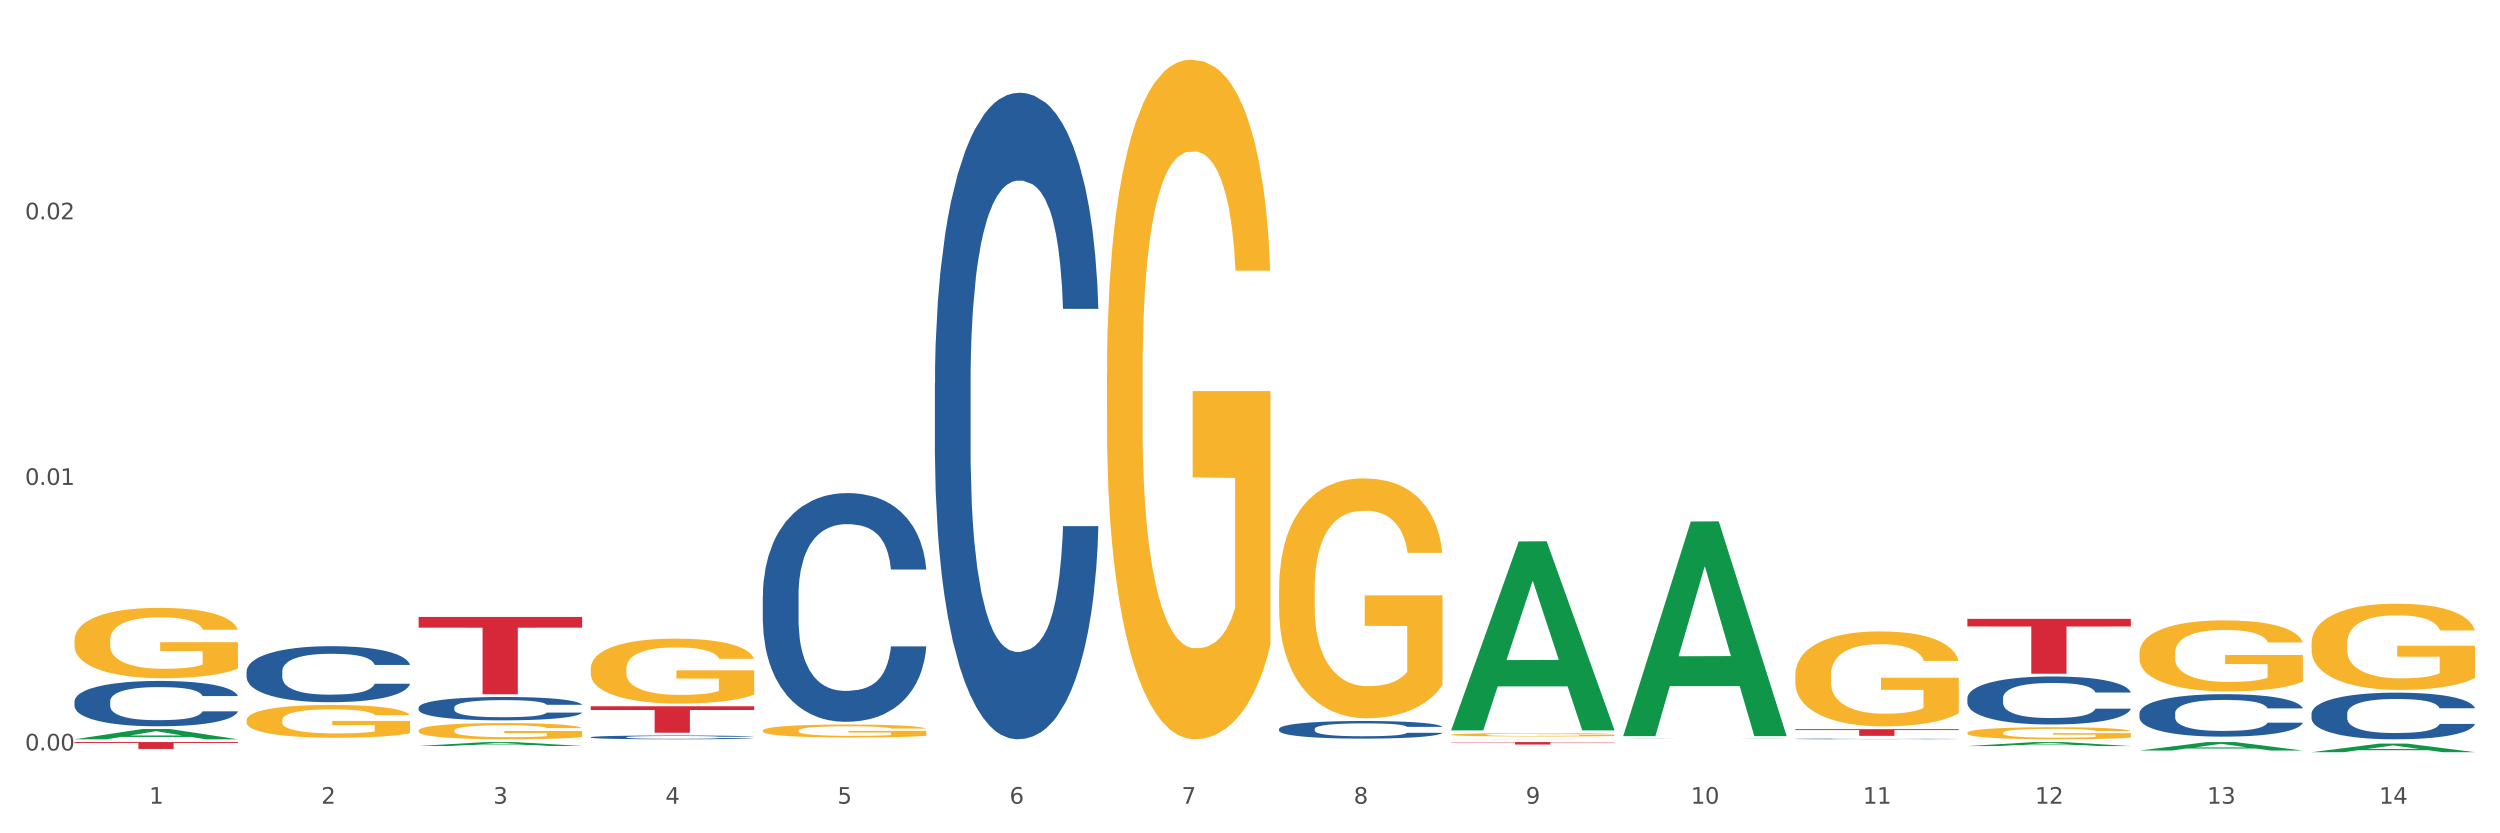 <?xml version="1.0" encoding="utf-8" standalone="no"?>
<!DOCTYPE svg PUBLIC "-//W3C//DTD SVG 1.1//EN"
  "http://www.w3.org/Graphics/SVG/1.1/DTD/svg11.dtd">
<svg xmlns:xlink="http://www.w3.org/1999/xlink" width="1080pt" height="360pt" viewBox="0 0 1080 360" xmlns="http://www.w3.org/2000/svg" version="1.1">
 <rect x="0" y="0" width="1080" height="360" fill="#333333" stroke="none"/>
 <defs>
  <style type="text/css">*{stroke-linejoin: round; stroke-linecap: butt}</style>
 </defs>
 <g id="figure_1">
  <g id="patch_1">
   <path d="M 0 360 
L 1080 360 
L 1080 0 
L 0 0 
z
" style="fill: #ffffff; stroke: #ffffff; stroke-linejoin: miter"/>
  </g>
  <g id="axes_1">
   <g id="matplotlib.axis_1">
    <g id="xtick_1">
     <g id="text_1">
      <!-- 1 -->
      <g style="fill: #4d4d4d" transform="translate(64.432 347.204) scale(0.096 -0.096)">
       <defs>
        <path id="DejaVuSans-31" d="M 794 531 
L 1825 531 
L 1825 4091 
L 703 3866 
L 703 4441 
L 1819 4666 
L 2450 4666 
L 2450 531 
L 3481 531 
L 3481 0 
L 794 0 
L 794 531 
z
" transform="scale(0.016)"/>
       </defs>
       <use xlink:href="#DejaVuSans-31"/>
      </g>
     </g>
    </g>
    <g id="xtick_2">
     <g id="text_2">
      <!-- 2 -->
      <g style="fill: #4d4d4d" transform="translate(138.771 347.204) scale(0.096 -0.096)">
       <defs>
        <path id="DejaVuSans-32" d="M 1228 531 
L 3431 531 
L 3431 0 
L 469 0 
L 469 531 
Q 828 903 1448 1529 
Q 2069 2156 2228 2338 
Q 2531 2678 2651 2914 
Q 2772 3150 2772 3378 
Q 2772 3750 2511 3984 
Q 2250 4219 1831 4219 
Q 1534 4219 1204 4116 
Q 875 4013 500 3803 
L 500 4441 
Q 881 4594 1212 4672 
Q 1544 4750 1819 4750 
Q 2544 4750 2975 4387 
Q 3406 4025 3406 3419 
Q 3406 3131 3298 2873 
Q 3191 2616 2906 2266 
Q 2828 2175 2409 1742 
Q 1991 1309 1228 531 
z
" transform="scale(0.016)"/>
       </defs>
       <use xlink:href="#DejaVuSans-32"/>
      </g>
     </g>
    </g>
    <g id="xtick_3">
     <g id="text_3">
      <!-- 3 -->
      <g style="fill: #4d4d4d" transform="translate(213.109 347.204) scale(0.096 -0.096)">
       <defs>
        <path id="DejaVuSans-33" d="M 2597 2516 
Q 3050 2419 3304 2112 
Q 3559 1806 3559 1356 
Q 3559 666 3084 287 
Q 2609 -91 1734 -91 
Q 1441 -91 1130 -33 
Q 819 25 488 141 
L 488 750 
Q 750 597 1062 519 
Q 1375 441 1716 441 
Q 2309 441 2620 675 
Q 2931 909 2931 1356 
Q 2931 1769 2642 2001 
Q 2353 2234 1838 2234 
L 1294 2234 
L 1294 2753 
L 1863 2753 
Q 2328 2753 2575 2939 
Q 2822 3125 2822 3475 
Q 2822 3834 2567 4026 
Q 2313 4219 1838 4219 
Q 1578 4219 1281 4162 
Q 984 4106 628 3988 
L 628 4550 
Q 988 4650 1302 4700 
Q 1616 4750 1894 4750 
Q 2613 4750 3031 4423 
Q 3450 4097 3450 3541 
Q 3450 3153 3228 2886 
Q 3006 2619 2597 2516 
z
" transform="scale(0.016)"/>
       </defs>
       <use xlink:href="#DejaVuSans-33"/>
      </g>
     </g>
    </g>
    <g id="xtick_4">
     <g id="text_4">
      <!-- 4 -->
      <g style="fill: #4d4d4d" transform="translate(287.448 347.204) scale(0.096 -0.096)">
       <defs>
        <path id="DejaVuSans-34" d="M 2419 4116 
L 825 1625 
L 2419 1625 
L 2419 4116 
z
M 2253 4666 
L 3047 4666 
L 3047 1625 
L 3713 1625 
L 3713 1100 
L 3047 1100 
L 3047 0 
L 2419 0 
L 2419 1100 
L 313 1100 
L 313 1709 
L 2253 4666 
z
" transform="scale(0.016)"/>
       </defs>
       <use xlink:href="#DejaVuSans-34"/>
      </g>
     </g>
    </g>
    <g id="xtick_5">
     <g id="text_5">
      <!-- 5 -->
      <g style="fill: #4d4d4d" transform="translate(361.787 347.204) scale(0.096 -0.096)">
       <defs>
        <path id="DejaVuSans-35" d="M 691 4666 
L 3169 4666 
L 3169 4134 
L 1269 4134 
L 1269 2991 
Q 1406 3038 1543 3061 
Q 1681 3084 1819 3084 
Q 2600 3084 3056 2656 
Q 3513 2228 3513 1497 
Q 3513 744 3044 326 
Q 2575 -91 1722 -91 
Q 1428 -91 1123 -41 
Q 819 9 494 109 
L 494 744 
Q 775 591 1075 516 
Q 1375 441 1709 441 
Q 2250 441 2565 725 
Q 2881 1009 2881 1497 
Q 2881 1984 2565 2268 
Q 2250 2553 1709 2553 
Q 1456 2553 1204 2497 
Q 953 2441 691 2322 
L 691 4666 
z
" transform="scale(0.016)"/>
       </defs>
       <use xlink:href="#DejaVuSans-35"/>
      </g>
     </g>
    </g>
    <g id="xtick_6">
     <g id="text_6">
      <!-- 6 -->
      <g style="fill: #4d4d4d" transform="translate(436.125 347.204) scale(0.096 -0.096)">
       <defs>
        <path id="DejaVuSans-36" d="M 2113 2584 
Q 1688 2584 1439 2293 
Q 1191 2003 1191 1497 
Q 1191 994 1439 701 
Q 1688 409 2113 409 
Q 2538 409 2786 701 
Q 3034 994 3034 1497 
Q 3034 2003 2786 2293 
Q 2538 2584 2113 2584 
z
M 3366 4563 
L 3366 3988 
Q 3128 4100 2886 4159 
Q 2644 4219 2406 4219 
Q 1781 4219 1451 3797 
Q 1122 3375 1075 2522 
Q 1259 2794 1537 2939 
Q 1816 3084 2150 3084 
Q 2853 3084 3261 2657 
Q 3669 2231 3669 1497 
Q 3669 778 3244 343 
Q 2819 -91 2113 -91 
Q 1303 -91 875 529 
Q 447 1150 447 2328 
Q 447 3434 972 4092 
Q 1497 4750 2381 4750 
Q 2619 4750 2861 4703 
Q 3103 4656 3366 4563 
z
" transform="scale(0.016)"/>
       </defs>
       <use xlink:href="#DejaVuSans-36"/>
      </g>
     </g>
    </g>
    <g id="xtick_7">
     <g id="text_7">
      <!-- 7 -->
      <g style="fill: #4d4d4d" transform="translate(510.464 347.204) scale(0.096 -0.096)">
       <defs>
        <path id="DejaVuSans-37" d="M 525 4666 
L 3525 4666 
L 3525 4397 
L 1831 0 
L 1172 0 
L 2766 4134 
L 525 4134 
L 525 4666 
z
" transform="scale(0.016)"/>
       </defs>
       <use xlink:href="#DejaVuSans-37"/>
      </g>
     </g>
    </g>
    <g id="xtick_8">
     <g id="text_8">
      <!-- 8 -->
      <g style="fill: #4d4d4d" transform="translate(584.803 347.204) scale(0.096 -0.096)">
       <defs>
        <path id="DejaVuSans-38" d="M 2034 2216 
Q 1584 2216 1326 1975 
Q 1069 1734 1069 1313 
Q 1069 891 1326 650 
Q 1584 409 2034 409 
Q 2484 409 2743 651 
Q 3003 894 3003 1313 
Q 3003 1734 2745 1975 
Q 2488 2216 2034 2216 
z
M 1403 2484 
Q 997 2584 770 2862 
Q 544 3141 544 3541 
Q 544 4100 942 4425 
Q 1341 4750 2034 4750 
Q 2731 4750 3128 4425 
Q 3525 4100 3525 3541 
Q 3525 3141 3298 2862 
Q 3072 2584 2669 2484 
Q 3125 2378 3379 2068 
Q 3634 1759 3634 1313 
Q 3634 634 3220 271 
Q 2806 -91 2034 -91 
Q 1263 -91 848 271 
Q 434 634 434 1313 
Q 434 1759 690 2068 
Q 947 2378 1403 2484 
z
M 1172 3481 
Q 1172 3119 1398 2916 
Q 1625 2713 2034 2713 
Q 2441 2713 2670 2916 
Q 2900 3119 2900 3481 
Q 2900 3844 2670 4047 
Q 2441 4250 2034 4250 
Q 1625 4250 1398 4047 
Q 1172 3844 1172 3481 
z
" transform="scale(0.016)"/>
       </defs>
       <use xlink:href="#DejaVuSans-38"/>
      </g>
     </g>
    </g>
    <g id="xtick_9">
     <g id="text_9">
      <!-- 9 -->
      <g style="fill: #4d4d4d" transform="translate(659.142 347.204) scale(0.096 -0.096)">
       <defs>
        <path id="DejaVuSans-39" d="M 703 97 
L 703 672 
Q 941 559 1184 500 
Q 1428 441 1663 441 
Q 2288 441 2617 861 
Q 2947 1281 2994 2138 
Q 2813 1869 2534 1725 
Q 2256 1581 1919 1581 
Q 1219 1581 811 2004 
Q 403 2428 403 3163 
Q 403 3881 828 4315 
Q 1253 4750 1959 4750 
Q 2769 4750 3195 4129 
Q 3622 3509 3622 2328 
Q 3622 1225 3098 567 
Q 2575 -91 1691 -91 
Q 1453 -91 1209 -44 
Q 966 3 703 97 
z
M 1959 2075 
Q 2384 2075 2632 2365 
Q 2881 2656 2881 3163 
Q 2881 3666 2632 3958 
Q 2384 4250 1959 4250 
Q 1534 4250 1286 3958 
Q 1038 3666 1038 3163 
Q 1038 2656 1286 2365 
Q 1534 2075 1959 2075 
z
" transform="scale(0.016)"/>
       </defs>
       <use xlink:href="#DejaVuSans-39"/>
      </g>
     </g>
    </g>
    <g id="xtick_10">
     <g id="text_10">
      <!-- 10 -->
      <g style="fill: #4d4d4d" transform="translate(730.426 347.204) scale(0.096 -0.096)">
       <defs>
        <path id="DejaVuSans-30" d="M 2034 4250 
Q 1547 4250 1301 3770 
Q 1056 3291 1056 2328 
Q 1056 1369 1301 889 
Q 1547 409 2034 409 
Q 2525 409 2770 889 
Q 3016 1369 3016 2328 
Q 3016 3291 2770 3770 
Q 2525 4250 2034 4250 
z
M 2034 4750 
Q 2819 4750 3233 4129 
Q 3647 3509 3647 2328 
Q 3647 1150 3233 529 
Q 2819 -91 2034 -91 
Q 1250 -91 836 529 
Q 422 1150 422 2328 
Q 422 3509 836 4129 
Q 1250 4750 2034 4750 
z
" transform="scale(0.016)"/>
       </defs>
       <use xlink:href="#DejaVuSans-31"/>
       <use xlink:href="#DejaVuSans-30" transform="translate(63.623 0)"/>
      </g>
     </g>
    </g>
    <g id="xtick_11">
     <g id="text_11">
      <!-- 11 -->
      <g style="fill: #4d4d4d" transform="translate(804.765 347.204) scale(0.096 -0.096)">
       <use xlink:href="#DejaVuSans-31"/>
       <use xlink:href="#DejaVuSans-31" transform="translate(63.623 0)"/>
      </g>
     </g>
    </g>
    <g id="xtick_12">
     <g id="text_12">
      <!-- 12 -->
      <g style="fill: #4d4d4d" transform="translate(879.104 347.204) scale(0.096 -0.096)">
       <use xlink:href="#DejaVuSans-31"/>
       <use xlink:href="#DejaVuSans-32" transform="translate(63.623 0)"/>
      </g>
     </g>
    </g>
    <g id="xtick_13">
     <g id="text_13">
      <!-- 13 -->
      <g style="fill: #4d4d4d" transform="translate(953.442 347.204) scale(0.096 -0.096)">
       <use xlink:href="#DejaVuSans-31"/>
       <use xlink:href="#DejaVuSans-33" transform="translate(63.623 0)"/>
      </g>
     </g>
    </g>
    <g id="xtick_14">
     <g id="text_14">
      <!-- 14 -->
      <g style="fill: #4d4d4d" transform="translate(1027.781 347.204) scale(0.096 -0.096)">
       <use xlink:href="#DejaVuSans-31"/>
       <use xlink:href="#DejaVuSans-34" transform="translate(63.623 0)"/>
      </g>
     </g>
    </g>
    <g id="xtick_15"/>
    <g id="xtick_16"/>
    <g id="xtick_17"/>
    <g id="xtick_18"/>
    <g id="xtick_19"/>
    <g id="xtick_20"/>
    <g id="xtick_21"/>
    <g id="xtick_22"/>
    <g id="xtick_23"/>
    <g id="xtick_24"/>
    <g id="xtick_25"/>
    <g id="xtick_26"/>
    <g id="xtick_27"/>
   </g>
   <g id="matplotlib.axis_2">
    <g id="ytick_1">
     <g id="text_15">
      <!-- 0.00 -->
      <g style="fill: #4d4d4d" transform="translate(10.8 324.207) scale(0.096 -0.096)">
       <defs>
        <path id="DejaVuSans-2e" d="M 684 794 
L 1344 794 
L 1344 0 
L 684 0 
L 684 794 
z
" transform="scale(0.016)"/>
       </defs>
       <use xlink:href="#DejaVuSans-30"/>
       <use xlink:href="#DejaVuSans-2e" transform="translate(63.623 0)"/>
       <use xlink:href="#DejaVuSans-30" transform="translate(95.41 0)"/>
       <use xlink:href="#DejaVuSans-30" transform="translate(159.033 0)"/>
      </g>
     </g>
    </g>
    <g id="ytick_2">
     <g id="text_16">
      <!-- 0.01 -->
      <g style="fill: #4d4d4d" transform="translate(10.8 209.478) scale(0.096 -0.096)">
       <use xlink:href="#DejaVuSans-30"/>
       <use xlink:href="#DejaVuSans-2e" transform="translate(63.623 0)"/>
       <use xlink:href="#DejaVuSans-30" transform="translate(95.41 0)"/>
       <use xlink:href="#DejaVuSans-31" transform="translate(159.033 0)"/>
      </g>
     </g>
    </g>
    <g id="ytick_3">
     <g id="text_17">
      <!-- 0.02 -->
      <g style="fill: #4d4d4d" transform="translate(10.8 94.749) scale(0.096 -0.096)">
       <use xlink:href="#DejaVuSans-30"/>
       <use xlink:href="#DejaVuSans-2e" transform="translate(63.623 0)"/>
       <use xlink:href="#DejaVuSans-30" transform="translate(95.41 0)"/>
       <use xlink:href="#DejaVuSans-32" transform="translate(159.033 0)"/>
      </g>
     </g>
    </g>
    <g id="ytick_4"/>
    <g id="ytick_5"/>
    <g id="ytick_6"/>
   </g>
   <g id="PolyCollection_1">
    <path d="M 32.175 319.372 
L 32.248 319.368 
L 61.37 314.941 
L 73.456 314.936 
L 102.797 319.38 
L 88.818 319.38 
L 82.484 318.345 
L 52.415 318.345 
L 52.197 318.362 
L 46.081 319.38 
L 32.175 319.38 
L 32.175 319.372 
L 56.201 317.728 
L 78.698 317.724 
L 67.559 315.884 
L 67.413 315.875 
L 67.267 315.888 
L 56.128 317.724 
L 56.201 317.728 
L 32.175 319.372 
z
" clip-path="url(#pc051abbd16)" style="fill: #109648"/>
    <path d="M 180.852 322.259 
L 180.925 322.257 
L 210.048 320.561 
L 222.133 320.559 
L 251.474 322.262 
L 237.495 322.262 
L 231.161 321.866 
L 201.092 321.866 
L 200.874 321.872 
L 194.758 322.262 
L 180.852 322.262 
L 180.852 322.259 
L 204.878 321.629 
L 227.375 321.627 
L 216.236 320.922 
L 216.09 320.919 
L 215.945 320.924 
L 204.806 321.627 
L 204.878 321.629 
L 180.852 322.259 
z
" clip-path="url(#pc051abbd16)" style="fill: #109648"/>
    <path d="M 626.885 315.39 
L 626.957 315.313 
L 656.08 233.894 
L 668.166 233.817 
L 697.506 315.543 
L 683.528 315.543 
L 677.194 296.512 
L 647.125 296.512 
L 646.906 296.819 
L 640.791 315.543 
L 626.885 315.543 
L 626.885 315.39 
L 650.911 285.155 
L 673.408 285.078 
L 662.268 251.237 
L 662.123 251.083 
L 661.977 251.314 
L 650.838 285.078 
L 650.911 285.155 
L 626.885 315.39 
z
" clip-path="url(#pc051abbd16)" style="fill: #109648"/>
    <path d="M 849.901 322.295 
L 849.974 322.294 
L 879.096 320.561 
L 891.182 320.559 
L 920.523 322.299 
L 906.544 322.299 
L 900.21 321.894 
L 870.141 321.894 
L 869.922 321.9 
L 863.807 322.299 
L 849.901 322.299 
L 849.901 322.295 
L 873.927 321.652 
L 896.424 321.65 
L 885.284 320.93 
L 885.139 320.927 
L 884.993 320.932 
L 873.854 321.65 
L 873.927 321.652 
L 849.901 322.295 
z
" clip-path="url(#pc051abbd16)" style="fill: #109648"/>
    <path d="M 924.24 324.231 
L 924.312 324.227 
L 953.435 320.563 
L 965.52 320.559 
L 994.861 324.237 
L 980.883 324.237 
L 974.548 323.381 
L 944.48 323.381 
L 944.261 323.395 
L 938.145 324.237 
L 924.24 324.237 
L 924.24 324.231 
L 948.265 322.87 
L 970.763 322.866 
L 959.623 321.343 
L 959.478 321.336 
L 959.332 321.347 
L 948.193 322.866 
L 948.265 322.87 
L 924.24 324.231 
z
" clip-path="url(#pc051abbd16)" style="fill: #109648"/>
    <path d="M 701.223 317.839 
L 701.296 317.752 
L 730.419 225.298 
L 742.504 225.211 
L 771.845 318.013 
L 757.866 318.013 
L 751.532 296.403 
L 721.463 296.403 
L 721.245 296.751 
L 715.129 318.013 
L 701.223 318.013 
L 701.223 317.839 
L 725.249 283.506 
L 747.746 283.419 
L 736.607 244.991 
L 736.461 244.817 
L 736.316 245.078 
L 725.177 283.419 
L 725.249 283.506 
L 701.223 317.839 
z
" clip-path="url(#pc051abbd16)" style="fill: #109648"/>
    <path d="M 998.578 324.943 
L 998.651 324.939 
L 1027.773 321.242 
L 1039.859 321.238 
L 1069.2 324.95 
L 1055.221 324.95 
L 1048.887 324.085 
L 1018.818 324.085 
L 1018.6 324.099 
L 1012.484 324.95 
L 998.578 324.95 
L 998.578 324.943 
L 1022.604 323.569 
L 1045.101 323.566 
L 1033.962 322.029 
L 1033.816 322.022 
L 1033.671 322.033 
L 1022.531 323.566 
L 1022.604 323.569 
L 998.578 324.943 
z
" clip-path="url(#pc051abbd16)" style="fill: #109648"/>
    <path d="M 849.901 267.348 
L 920.523 267.348 
L 920.523 270.641 
L 892.742 270.664 
L 892.742 291.05 
L 877.514 291.05 
L 877.514 270.664 
L 849.901 270.641 
L 849.901 267.37 
L 849.901 267.348 
z
" clip-path="url(#pc051abbd16)" style="fill: #d62839"/>
    <path d="M 180.852 266.501 
L 251.474 266.501 
L 251.474 271.144 
L 223.694 271.175 
L 223.694 299.911 
L 208.465 299.911 
L 208.465 271.175 
L 180.852 271.144 
L 180.852 266.532 
L 180.852 266.501 
z
" clip-path="url(#pc051abbd16)" style="fill: #d62839"/>
    <path d="M 32.175 320.559 
L 102.797 320.559 
L 102.797 320.972 
L 75.017 320.974 
L 75.017 323.526 
L 59.788 323.526 
L 59.788 320.974 
L 32.175 320.972 
L 32.175 320.562 
L 32.175 320.559 
z
" clip-path="url(#pc051abbd16)" style="fill: #d62839"/>
    <path d="M 626.885 320.559 
L 697.506 320.559 
L 697.506 320.71 
L 669.726 320.711 
L 669.726 321.64 
L 654.497 321.64 
L 654.497 320.711 
L 626.885 320.71 
L 626.885 320.56 
L 626.885 320.559 
z
" clip-path="url(#pc051abbd16)" style="fill: #d62839"/>
    <path d="M 255.191 305.12 
L 325.813 305.12 
L 325.813 306.709 
L 298.033 306.72 
L 298.033 316.551 
L 282.804 316.551 
L 282.804 306.72 
L 255.191 306.709 
L 255.191 305.131 
L 255.191 305.12 
z
" clip-path="url(#pc051abbd16)" style="fill: #d62839"/>
    <path d="M 775.562 314.976 
L 846.184 314.976 
L 846.184 315.381 
L 818.404 315.384 
L 818.404 317.887 
L 803.175 317.887 
L 803.175 315.384 
L 775.562 315.381 
L 775.562 314.979 
L 775.562 314.976 
z
" clip-path="url(#pc051abbd16)" style="fill: #d62839"/>
    <path d="M 32.175 302.967 
L 32.258 302.95 
L 32.258 302.449 
L 32.509 301.769 
L 33.427 300.516 
L 34.596 299.568 
L 36.599 298.458 
L 37.684 297.993 
L 39.104 297.474 
L 42.025 296.633 
L 45.364 295.918 
L 47.702 295.524 
L 49.455 295.273 
L 53.378 294.826 
L 55.632 294.629 
L 57.969 294.468 
L 59.973 294.361 
L 63.312 294.236 
L 65.983 294.182 
L 69.072 294.164 
L 71.66 294.182 
L 75.082 294.253 
L 80.091 294.468 
L 82.011 294.593 
L 84.599 294.808 
L 87.27 295.094 
L 89.44 295.381 
L 91.945 295.792 
L 94.533 296.329 
L 97.037 297.009 
L 98.79 297.635 
L 100.209 298.297 
L 101.461 299.103 
L 102.379 299.979 
L 102.797 300.713 
L 87.52 300.713 
L 87.103 300.051 
L 86.268 299.335 
L 85.434 298.852 
L 84.515 298.458 
L 83.096 298.011 
L 81.844 297.725 
L 79.757 297.385 
L 77.837 297.17 
L 76.251 297.045 
L 74.331 296.937 
L 70.241 296.83 
L 67.319 296.83 
L 65.482 296.866 
L 63.229 296.955 
L 61.309 297.081 
L 59.055 297.295 
L 57.302 297.528 
L 55.549 297.832 
L 54.547 298.047 
L 53.044 298.44 
L 52.043 298.763 
L 50.707 299.317 
L 49.956 299.711 
L 48.62 300.731 
L 48.036 301.482 
L 47.785 302.001 
L 47.618 302.574 
L 47.618 305.365 
L 48.119 306.618 
L 48.537 307.155 
L 49.204 307.763 
L 50.457 308.55 
L 52.293 309.32 
L 54.213 309.874 
L 55.799 310.214 
L 57.302 310.465 
L 58.804 310.662 
L 60.641 310.841 
L 62.143 310.948 
L 64.397 311.055 
L 67.069 311.109 
L 69.155 311.109 
L 73.413 311.02 
L 75.333 310.93 
L 77.169 310.805 
L 79.173 310.608 
L 80.759 310.393 
L 81.677 310.232 
L 83.18 309.892 
L 84.348 309.534 
L 85.35 309.123 
L 86.018 308.765 
L 86.769 308.228 
L 87.353 307.62 
L 87.52 307.298 
L 102.797 307.298 
L 102.463 307.942 
L 101.879 308.568 
L 100.71 309.409 
L 99.792 309.892 
L 98.372 310.483 
L 96.87 310.984 
L 94.783 311.538 
L 92.863 311.95 
L 90.86 312.308 
L 88.689 312.63 
L 84.766 313.077 
L 83.347 313.203 
L 80.341 313.417 
L 78.004 313.542 
L 74.581 313.668 
L 71.075 313.739 
L 67.402 313.757 
L 64.147 313.721 
L 60.557 313.614 
L 58.303 313.507 
L 55.799 313.346 
L 52.877 313.095 
L 50.123 312.791 
L 47.535 312.433 
L 45.114 312.022 
L 42.86 311.556 
L 39.938 310.787 
L 37.768 310.035 
L 36.182 309.338 
L 35.097 308.747 
L 34.011 307.996 
L 33.427 307.477 
L 32.509 306.224 
L 32.175 305.061 
L 32.175 302.967 
z
" clip-path="url(#pc051abbd16)" style="fill: #255c99"/>
    <path d="M 180.852 305.627 
L 180.936 305.617 
L 180.936 305.359 
L 181.186 305.009 
L 182.105 304.364 
L 183.273 303.875 
L 185.277 303.303 
L 186.362 303.064 
L 187.781 302.796 
L 190.703 302.363 
L 194.042 301.994 
L 196.379 301.791 
L 198.132 301.662 
L 202.056 301.432 
L 204.31 301.33 
L 206.647 301.247 
L 208.65 301.192 
L 211.989 301.127 
L 214.661 301.1 
L 217.749 301.091 
L 220.337 301.1 
L 223.76 301.137 
L 228.768 301.247 
L 230.688 301.312 
L 233.276 301.423 
L 235.947 301.57 
L 238.118 301.718 
L 240.622 301.93 
L 243.21 302.206 
L 245.714 302.557 
L 247.467 302.879 
L 248.886 303.22 
L 250.139 303.635 
L 251.057 304.087 
L 251.474 304.465 
L 236.198 304.465 
L 235.78 304.124 
L 234.946 303.755 
L 234.111 303.506 
L 233.193 303.303 
L 231.774 303.073 
L 230.521 302.925 
L 228.434 302.75 
L 226.514 302.639 
L 224.928 302.575 
L 223.008 302.52 
L 218.918 302.464 
L 215.996 302.464 
L 214.16 302.483 
L 211.906 302.529 
L 209.986 302.593 
L 207.732 302.704 
L 205.979 302.824 
L 204.226 302.981 
L 203.224 303.091 
L 201.722 303.294 
L 200.72 303.46 
L 199.384 303.746 
L 198.633 303.949 
L 197.297 304.474 
L 196.713 304.861 
L 196.463 305.129 
L 196.296 305.424 
L 196.296 306.862 
L 196.797 307.507 
L 197.214 307.784 
L 197.882 308.097 
L 199.134 308.503 
L 200.97 308.9 
L 202.89 309.185 
L 204.476 309.361 
L 205.979 309.49 
L 207.482 309.591 
L 209.318 309.683 
L 210.821 309.739 
L 213.075 309.794 
L 215.746 309.821 
L 217.833 309.821 
L 222.09 309.775 
L 224.01 309.729 
L 225.847 309.665 
L 227.85 309.563 
L 229.436 309.453 
L 230.354 309.37 
L 231.857 309.195 
L 233.026 309.01 
L 234.027 308.798 
L 234.695 308.614 
L 235.447 308.337 
L 236.031 308.024 
L 236.198 307.858 
L 251.474 307.858 
L 251.14 308.19 
L 250.556 308.512 
L 249.387 308.946 
L 248.469 309.195 
L 247.05 309.499 
L 245.547 309.757 
L 243.46 310.043 
L 241.54 310.255 
L 239.537 310.439 
L 237.367 310.605 
L 233.443 310.836 
L 232.024 310.9 
L 229.019 311.011 
L 226.681 311.075 
L 223.259 311.14 
L 219.753 311.177 
L 216.08 311.186 
L 212.824 311.168 
L 209.235 311.112 
L 206.981 311.057 
L 204.476 310.974 
L 201.555 310.845 
L 198.8 310.688 
L 196.212 310.504 
L 193.791 310.292 
L 191.538 310.052 
L 188.616 309.656 
L 186.445 309.268 
L 184.859 308.909 
L 183.774 308.605 
L 182.689 308.217 
L 182.105 307.95 
L 181.186 307.305 
L 180.852 306.705 
L 180.852 305.627 
z
" clip-path="url(#pc051abbd16)" style="fill: #255c99"/>
    <path d="M 106.514 290.027 
L 106.597 290.005 
L 106.597 289.387 
L 106.848 288.547 
L 107.766 287 
L 108.935 285.828 
L 110.938 284.458 
L 112.023 283.884 
L 113.442 283.243 
L 116.364 282.204 
L 119.703 281.32 
L 122.04 280.834 
L 123.794 280.524 
L 127.717 279.972 
L 129.971 279.729 
L 132.308 279.53 
L 134.312 279.397 
L 137.651 279.242 
L 140.322 279.176 
L 143.411 279.154 
L 145.998 279.176 
L 149.421 279.265 
L 154.43 279.53 
L 156.35 279.685 
L 158.937 279.95 
L 161.609 280.303 
L 163.779 280.657 
L 166.283 281.165 
L 168.871 281.828 
L 171.376 282.668 
L 173.129 283.442 
L 174.548 284.259 
L 175.8 285.254 
L 176.718 286.337 
L 177.135 287.243 
L 161.859 287.243 
L 161.442 286.425 
L 160.607 285.541 
L 159.772 284.944 
L 158.854 284.458 
L 157.435 283.906 
L 156.183 283.552 
L 154.096 283.132 
L 152.176 282.867 
L 150.59 282.712 
L 148.67 282.58 
L 144.579 282.447 
L 141.658 282.447 
L 139.821 282.491 
L 137.567 282.602 
L 135.647 282.756 
L 133.393 283.022 
L 131.64 283.309 
L 129.887 283.685 
L 128.886 283.95 
L 127.383 284.436 
L 126.381 284.834 
L 125.046 285.519 
L 124.294 286.005 
L 122.959 287.265 
L 122.374 288.193 
L 122.124 288.834 
L 121.957 289.541 
L 121.957 292.989 
L 122.458 294.536 
L 122.875 295.199 
L 123.543 295.95 
L 124.795 296.923 
L 126.632 297.873 
L 128.552 298.558 
L 130.138 298.978 
L 131.64 299.288 
L 133.143 299.531 
L 134.979 299.752 
L 136.482 299.884 
L 138.736 300.017 
L 141.407 300.083 
L 143.494 300.083 
L 147.751 299.973 
L 149.671 299.862 
L 151.508 299.707 
L 153.511 299.464 
L 155.097 299.199 
L 156.016 299 
L 157.518 298.58 
L 158.687 298.138 
L 159.689 297.63 
L 160.357 297.188 
L 161.108 296.525 
L 161.692 295.774 
L 161.859 295.376 
L 177.135 295.376 
L 176.802 296.171 
L 176.217 296.945 
L 175.049 297.984 
L 174.13 298.58 
L 172.711 299.31 
L 171.209 299.928 
L 169.122 300.614 
L 167.202 301.122 
L 165.198 301.564 
L 163.028 301.962 
L 159.104 302.514 
L 157.685 302.669 
L 154.68 302.934 
L 152.343 303.089 
L 148.92 303.244 
L 145.414 303.332 
L 141.741 303.354 
L 138.486 303.31 
L 134.896 303.177 
L 132.642 303.045 
L 130.138 302.846 
L 127.216 302.536 
L 124.461 302.161 
L 121.874 301.719 
L 119.453 301.21 
L 117.199 300.636 
L 114.277 299.685 
L 112.107 298.757 
L 110.521 297.895 
L 109.435 297.166 
L 108.35 296.238 
L 107.766 295.597 
L 106.848 294.05 
L 106.514 292.613 
L 106.514 290.027 
z
" clip-path="url(#pc051abbd16)" style="fill: #255c99"/>
    <path d="M 255.191 318.472 
L 255.275 318.47 
L 255.275 318.428 
L 255.525 318.371 
L 256.443 318.265 
L 257.612 318.186 
L 259.615 318.092 
L 260.701 318.053 
L 262.12 318.009 
L 265.041 317.939 
L 268.381 317.878 
L 270.718 317.845 
L 272.471 317.824 
L 276.394 317.786 
L 278.648 317.77 
L 280.986 317.756 
L 282.989 317.747 
L 286.328 317.737 
L 288.999 317.732 
L 292.088 317.731 
L 294.676 317.732 
L 298.098 317.738 
L 303.107 317.756 
L 305.027 317.767 
L 307.615 317.785 
L 310.286 317.809 
L 312.457 317.833 
L 314.961 317.868 
L 317.549 317.913 
L 320.053 317.97 
L 321.806 318.023 
L 323.225 318.079 
L 324.477 318.146 
L 325.396 318.22 
L 325.813 318.282 
L 310.537 318.282 
L 310.119 318.226 
L 309.284 318.166 
L 308.45 318.125 
L 307.531 318.092 
L 306.112 318.055 
L 304.86 318.03 
L 302.773 318.002 
L 300.853 317.984 
L 299.267 317.973 
L 297.347 317.964 
L 293.257 317.955 
L 290.335 317.955 
L 288.499 317.958 
L 286.245 317.966 
L 284.325 317.976 
L 282.071 317.994 
L 280.318 318.014 
L 278.565 318.039 
L 277.563 318.058 
L 276.06 318.091 
L 275.059 318.118 
L 273.723 318.164 
L 272.972 318.198 
L 271.636 318.284 
L 271.052 318.347 
L 270.801 318.39 
L 270.634 318.439 
L 270.634 318.674 
L 271.135 318.779 
L 271.553 318.824 
L 272.22 318.876 
L 273.473 318.942 
L 275.309 319.007 
L 277.229 319.053 
L 278.815 319.082 
L 280.318 319.103 
L 281.82 319.12 
L 283.657 319.135 
L 285.159 319.144 
L 287.413 319.153 
L 290.085 319.157 
L 292.172 319.157 
L 296.429 319.15 
L 298.349 319.142 
L 300.185 319.132 
L 302.189 319.115 
L 303.775 319.097 
L 304.693 319.083 
L 306.196 319.055 
L 307.364 319.025 
L 308.366 318.99 
L 309.034 318.96 
L 309.785 318.915 
L 310.37 318.863 
L 310.537 318.836 
L 325.813 318.836 
L 325.479 318.891 
L 324.895 318.943 
L 323.726 319.014 
L 322.808 319.055 
L 321.389 319.105 
L 319.886 319.147 
L 317.799 319.193 
L 315.879 319.228 
L 313.876 319.258 
L 311.705 319.285 
L 307.782 319.323 
L 306.363 319.333 
L 303.358 319.352 
L 301.02 319.362 
L 297.598 319.373 
L 294.092 319.379 
L 290.419 319.38 
L 287.163 319.377 
L 283.573 319.368 
L 281.32 319.359 
L 278.815 319.346 
L 275.893 319.324 
L 273.139 319.299 
L 270.551 319.269 
L 268.13 319.234 
L 265.876 319.195 
L 262.955 319.13 
L 260.784 319.067 
L 259.198 319.008 
L 258.113 318.958 
L 257.028 318.895 
L 256.443 318.851 
L 255.525 318.746 
L 255.191 318.648 
L 255.191 318.472 
z
" clip-path="url(#pc051abbd16)" style="fill: #255c99"/>
    <path d="M 329.53 257.405 
L 329.613 257.315 
L 329.613 254.788 
L 329.864 251.359 
L 330.782 245.042 
L 331.951 240.259 
L 333.954 234.664 
L 335.039 232.317 
L 336.458 229.7 
L 339.38 225.459 
L 342.719 221.849 
L 345.057 219.864 
L 346.81 218.6 
L 350.733 216.344 
L 352.987 215.351 
L 355.324 214.539 
L 357.328 213.998 
L 360.667 213.366 
L 363.338 213.095 
L 366.427 213.005 
L 369.015 213.095 
L 372.437 213.456 
L 377.446 214.539 
L 379.366 215.171 
L 381.954 216.254 
L 384.625 217.698 
L 386.795 219.142 
L 389.3 221.217 
L 391.887 223.925 
L 394.392 227.354 
L 396.145 230.512 
L 397.564 233.851 
L 398.816 237.912 
L 399.734 242.334 
L 400.152 246.034 
L 384.875 246.034 
L 384.458 242.695 
L 383.623 239.086 
L 382.788 236.649 
L 381.87 234.664 
L 380.451 232.408 
L 379.199 230.964 
L 377.112 229.249 
L 375.192 228.166 
L 373.606 227.534 
L 371.686 226.993 
L 367.595 226.451 
L 364.674 226.451 
L 362.837 226.632 
L 360.583 227.083 
L 358.663 227.715 
L 356.41 228.798 
L 354.656 229.971 
L 352.903 231.505 
L 351.902 232.588 
L 350.399 234.573 
L 349.397 236.198 
L 348.062 238.995 
L 347.31 240.981 
L 345.975 246.125 
L 345.391 249.915 
L 345.14 252.532 
L 344.973 255.42 
L 344.973 269.498 
L 345.474 275.815 
L 345.891 278.522 
L 346.559 281.591 
L 347.811 285.561 
L 349.648 289.442 
L 351.568 292.239 
L 353.154 293.954 
L 354.656 295.218 
L 356.159 296.21 
L 357.996 297.113 
L 359.498 297.654 
L 361.752 298.196 
L 364.423 298.466 
L 366.51 298.466 
L 370.768 298.015 
L 372.688 297.564 
L 374.524 296.932 
L 376.528 295.939 
L 378.114 294.857 
L 379.032 294.044 
L 380.534 292.33 
L 381.703 290.525 
L 382.705 288.449 
L 383.373 286.644 
L 384.124 283.937 
L 384.708 280.869 
L 384.875 279.244 
L 400.152 279.244 
L 399.818 282.493 
L 399.233 285.652 
L 398.065 289.893 
L 397.146 292.33 
L 395.727 295.308 
L 394.225 297.835 
L 392.138 300.632 
L 390.218 302.708 
L 388.214 304.513 
L 386.044 306.137 
L 382.121 308.393 
L 380.701 309.025 
L 377.696 310.108 
L 375.359 310.74 
L 371.936 311.371 
L 368.43 311.732 
L 364.757 311.822 
L 361.502 311.642 
L 357.912 311.1 
L 355.658 310.559 
L 353.154 309.747 
L 350.232 308.483 
L 347.477 306.949 
L 344.89 305.144 
L 342.469 303.069 
L 340.215 300.722 
L 337.293 296.842 
L 335.123 293.052 
L 333.537 289.532 
L 332.452 286.554 
L 331.366 282.764 
L 330.782 280.147 
L 329.864 273.83 
L 329.53 267.964 
L 329.53 257.405 
z
" clip-path="url(#pc051abbd16)" style="fill: #255c99"/>
    <path d="M 403.869 165.565 
L 403.952 165.309 
L 403.952 158.167 
L 404.202 148.474 
L 405.121 130.618 
L 406.289 117.099 
L 408.293 101.283 
L 409.378 94.651 
L 410.797 87.254 
L 413.719 75.265 
L 417.058 65.061 
L 419.395 59.45 
L 421.148 55.878 
L 425.072 49.501 
L 427.326 46.695 
L 429.663 44.4 
L 431.666 42.869 
L 435.006 41.084 
L 437.677 40.318 
L 440.766 40.063 
L 443.353 40.318 
L 446.776 41.339 
L 451.785 44.4 
L 453.704 46.185 
L 456.292 49.246 
L 458.964 53.328 
L 461.134 57.409 
L 463.638 63.276 
L 466.226 70.928 
L 468.73 80.622 
L 470.483 89.55 
L 471.903 98.988 
L 473.155 110.466 
L 474.073 122.966 
L 474.49 133.424 
L 459.214 133.424 
L 458.797 123.986 
L 457.962 113.783 
L 457.127 106.895 
L 456.209 101.283 
L 454.79 94.906 
L 453.538 90.825 
L 451.451 85.978 
L 449.531 82.917 
L 447.945 81.132 
L 446.025 79.601 
L 441.934 78.071 
L 439.012 78.071 
L 437.176 78.581 
L 434.922 79.856 
L 433.002 81.642 
L 430.748 84.703 
L 428.995 88.019 
L 427.242 92.355 
L 426.24 95.416 
L 424.738 101.028 
L 423.736 105.62 
L 422.401 113.527 
L 421.649 119.139 
L 420.314 133.679 
L 419.729 144.393 
L 419.479 151.79 
L 419.312 159.953 
L 419.312 199.746 
L 419.813 217.602 
L 420.23 225.254 
L 420.898 233.927 
L 422.15 245.151 
L 423.987 256.119 
L 425.907 264.027 
L 427.493 268.874 
L 428.995 272.445 
L 430.498 275.251 
L 432.334 277.802 
L 433.837 279.332 
L 436.091 280.863 
L 438.762 281.628 
L 440.849 281.628 
L 445.106 280.352 
L 447.026 279.077 
L 448.863 277.291 
L 450.866 274.485 
L 452.452 271.424 
L 453.371 269.129 
L 454.873 264.282 
L 456.042 259.18 
L 457.044 253.313 
L 457.711 248.212 
L 458.463 240.559 
L 459.047 231.886 
L 459.214 227.295 
L 474.49 227.295 
L 474.156 236.478 
L 473.572 245.406 
L 472.403 257.395 
L 471.485 264.282 
L 470.066 272.7 
L 468.563 279.842 
L 466.477 287.75 
L 464.557 293.617 
L 462.553 298.718 
L 460.383 303.31 
L 456.459 309.687 
L 455.04 311.473 
L 452.035 314.534 
L 449.698 316.319 
L 446.275 318.105 
L 442.769 319.125 
L 439.096 319.38 
L 435.84 318.87 
L 432.251 317.34 
L 429.997 315.809 
L 427.493 313.513 
L 424.571 309.942 
L 421.816 305.606 
L 419.228 300.504 
L 416.808 294.637 
L 414.554 288.005 
L 411.632 277.036 
L 409.462 266.323 
L 407.875 256.374 
L 406.79 247.957 
L 405.705 237.243 
L 405.121 229.846 
L 404.202 211.99 
L 403.869 195.409 
L 403.869 165.565 
z
" clip-path="url(#pc051abbd16)" style="fill: #255c99"/>
    <path d="M 998.578 308.28 
L 998.662 308.261 
L 998.662 307.746 
L 998.912 307.046 
L 999.83 305.758 
L 1000.999 304.782 
L 1003.003 303.641 
L 1004.088 303.162 
L 1005.507 302.628 
L 1008.429 301.763 
L 1011.768 301.027 
L 1014.105 300.622 
L 1015.858 300.364 
L 1019.781 299.904 
L 1022.035 299.701 
L 1024.373 299.536 
L 1026.376 299.425 
L 1029.715 299.296 
L 1032.387 299.241 
L 1035.475 299.223 
L 1038.063 299.241 
L 1041.486 299.315 
L 1046.494 299.536 
L 1048.414 299.664 
L 1051.002 299.885 
L 1053.673 300.18 
L 1055.844 300.474 
L 1058.348 300.898 
L 1060.936 301.45 
L 1063.44 302.15 
L 1065.193 302.794 
L 1066.612 303.475 
L 1067.864 304.303 
L 1068.783 305.205 
L 1069.2 305.96 
L 1053.924 305.96 
L 1053.506 305.279 
L 1052.671 304.543 
L 1051.837 304.046 
L 1050.918 303.641 
L 1049.499 303.18 
L 1048.247 302.886 
L 1046.16 302.536 
L 1044.24 302.315 
L 1042.654 302.186 
L 1040.734 302.076 
L 1036.644 301.965 
L 1033.722 301.965 
L 1031.886 302.002 
L 1029.632 302.094 
L 1027.712 302.223 
L 1025.458 302.444 
L 1023.705 302.683 
L 1021.952 302.996 
L 1020.95 303.217 
L 1019.448 303.622 
L 1018.446 303.954 
L 1017.11 304.524 
L 1016.359 304.929 
L 1015.023 305.979 
L 1014.439 306.752 
L 1014.188 307.286 
L 1014.022 307.875 
L 1014.022 310.746 
L 1014.522 312.035 
L 1014.94 312.587 
L 1015.608 313.213 
L 1016.86 314.023 
L 1018.696 314.815 
L 1020.616 315.385 
L 1022.202 315.735 
L 1023.705 315.993 
L 1025.207 316.195 
L 1027.044 316.38 
L 1028.547 316.49 
L 1030.8 316.6 
L 1033.472 316.656 
L 1035.559 316.656 
L 1039.816 316.564 
L 1041.736 316.472 
L 1043.572 316.343 
L 1045.576 316.14 
L 1047.162 315.919 
L 1048.08 315.754 
L 1049.583 315.404 
L 1050.752 315.036 
L 1051.753 314.612 
L 1052.421 314.244 
L 1053.172 313.692 
L 1053.757 313.066 
L 1053.924 312.735 
L 1069.2 312.735 
L 1068.866 313.397 
L 1068.282 314.042 
L 1067.113 314.907 
L 1066.195 315.404 
L 1064.776 316.011 
L 1063.273 316.527 
L 1061.186 317.098 
L 1059.266 317.521 
L 1057.263 317.889 
L 1055.092 318.22 
L 1051.169 318.681 
L 1049.75 318.81 
L 1046.745 319.03 
L 1044.407 319.159 
L 1040.985 319.288 
L 1037.479 319.362 
L 1033.806 319.38 
L 1030.55 319.343 
L 1026.96 319.233 
L 1024.707 319.122 
L 1022.202 318.957 
L 1019.281 318.699 
L 1016.526 318.386 
L 1013.938 318.018 
L 1011.517 317.595 
L 1009.263 317.116 
L 1006.342 316.324 
L 1004.171 315.551 
L 1002.585 314.833 
L 1001.5 314.226 
L 1000.415 313.453 
L 999.83 312.919 
L 998.912 311.63 
L 998.578 310.434 
L 998.578 308.28 
z
" clip-path="url(#pc051abbd16)" style="fill: #255c99"/>
    <path d="M 924.24 308.127 
L 924.323 308.11 
L 924.323 307.641 
L 924.573 307.004 
L 925.492 305.831 
L 926.66 304.943 
L 928.664 303.904 
L 929.749 303.469 
L 931.168 302.983 
L 934.09 302.195 
L 937.429 301.525 
L 939.766 301.156 
L 941.519 300.922 
L 945.443 300.503 
L 947.697 300.318 
L 950.034 300.168 
L 952.037 300.067 
L 955.377 299.95 
L 958.048 299.899 
L 961.136 299.883 
L 963.724 299.899 
L 967.147 299.966 
L 972.155 300.168 
L 974.075 300.285 
L 976.663 300.486 
L 979.335 300.754 
L 981.505 301.022 
L 984.009 301.407 
L 986.597 301.91 
L 989.101 302.547 
L 990.854 303.133 
L 992.273 303.753 
L 993.526 304.507 
L 994.444 305.328 
L 994.861 306.015 
L 979.585 306.015 
L 979.168 305.395 
L 978.333 304.725 
L 977.498 304.273 
L 976.58 303.904 
L 975.161 303.485 
L 973.908 303.217 
L 971.822 302.899 
L 969.902 302.698 
L 968.316 302.58 
L 966.396 302.48 
L 962.305 302.379 
L 959.383 302.379 
L 957.547 302.413 
L 955.293 302.497 
L 953.373 302.614 
L 951.119 302.815 
L 949.366 303.033 
L 947.613 303.318 
L 946.611 303.519 
L 945.109 303.887 
L 944.107 304.189 
L 942.771 304.708 
L 942.02 305.077 
L 940.685 306.032 
L 940.1 306.736 
L 939.85 307.222 
L 939.683 307.758 
L 939.683 310.372 
L 940.184 311.545 
L 940.601 312.048 
L 941.269 312.617 
L 942.521 313.355 
L 944.358 314.075 
L 946.278 314.595 
L 947.864 314.913 
L 949.366 315.148 
L 950.869 315.332 
L 952.705 315.5 
L 954.208 315.6 
L 956.462 315.701 
L 959.133 315.751 
L 961.22 315.751 
L 965.477 315.667 
L 967.397 315.583 
L 969.234 315.466 
L 971.237 315.282 
L 972.823 315.081 
L 973.742 314.93 
L 975.244 314.611 
L 976.413 314.276 
L 977.415 313.891 
L 978.082 313.556 
L 978.834 313.053 
L 979.418 312.483 
L 979.585 312.182 
L 994.861 312.182 
L 994.527 312.785 
L 993.943 313.372 
L 992.774 314.159 
L 991.856 314.611 
L 990.437 315.164 
L 988.934 315.634 
L 986.847 316.153 
L 984.927 316.538 
L 982.924 316.874 
L 980.754 317.175 
L 976.83 317.594 
L 975.411 317.711 
L 972.406 317.912 
L 970.069 318.03 
L 966.646 318.147 
L 963.14 318.214 
L 959.467 318.231 
L 956.211 318.197 
L 952.622 318.097 
L 950.368 317.996 
L 947.864 317.845 
L 944.942 317.611 
L 942.187 317.326 
L 939.599 316.991 
L 937.178 316.605 
L 934.925 316.17 
L 932.003 315.449 
L 929.832 314.746 
L 928.246 314.092 
L 927.161 313.539 
L 926.076 312.835 
L 925.492 312.349 
L 924.573 311.176 
L 924.24 310.087 
L 924.24 308.127 
z
" clip-path="url(#pc051abbd16)" style="fill: #255c99"/>
    <path d="M 849.901 301.552 
L 849.984 301.533 
L 849.984 301.003 
L 850.235 300.282 
L 851.153 298.956 
L 852.322 297.952 
L 854.325 296.777 
L 855.41 296.284 
L 856.829 295.735 
L 859.751 294.844 
L 863.09 294.086 
L 865.428 293.669 
L 867.181 293.404 
L 871.104 292.93 
L 873.358 292.721 
L 875.695 292.551 
L 877.699 292.437 
L 881.038 292.305 
L 883.709 292.248 
L 886.798 292.229 
L 889.386 292.248 
L 892.808 292.324 
L 897.817 292.551 
L 899.737 292.684 
L 902.325 292.911 
L 904.996 293.214 
L 907.166 293.517 
L 909.671 293.953 
L 912.258 294.522 
L 914.763 295.242 
L 916.516 295.905 
L 917.935 296.606 
L 919.187 297.459 
L 920.105 298.388 
L 920.523 299.164 
L 905.246 299.164 
L 904.829 298.463 
L 903.994 297.705 
L 903.159 297.194 
L 902.241 296.777 
L 900.822 296.303 
L 899.57 296 
L 897.483 295.64 
L 895.563 295.412 
L 893.977 295.28 
L 892.057 295.166 
L 887.966 295.052 
L 885.045 295.052 
L 883.208 295.09 
L 880.954 295.185 
L 879.034 295.318 
L 876.78 295.545 
L 875.027 295.791 
L 873.274 296.114 
L 872.273 296.341 
L 870.77 296.758 
L 869.768 297.099 
L 868.433 297.686 
L 867.681 298.103 
L 866.346 299.183 
L 865.761 299.979 
L 865.511 300.529 
L 865.344 301.135 
L 865.344 304.091 
L 865.845 305.418 
L 866.262 305.986 
L 866.93 306.631 
L 868.182 307.465 
L 870.019 308.279 
L 871.939 308.867 
L 873.525 309.227 
L 875.027 309.492 
L 876.53 309.701 
L 878.367 309.89 
L 879.869 310.004 
L 882.123 310.118 
L 884.794 310.174 
L 886.881 310.174 
L 891.139 310.08 
L 893.059 309.985 
L 894.895 309.852 
L 896.899 309.644 
L 898.485 309.416 
L 899.403 309.246 
L 900.905 308.886 
L 902.074 308.507 
L 903.076 308.071 
L 903.744 307.692 
L 904.495 307.123 
L 905.079 306.479 
L 905.246 306.138 
L 920.523 306.138 
L 920.189 306.82 
L 919.604 307.483 
L 918.436 308.374 
L 917.517 308.886 
L 916.098 309.511 
L 914.596 310.042 
L 912.509 310.629 
L 910.589 311.065 
L 908.585 311.444 
L 906.415 311.785 
L 902.491 312.259 
L 901.072 312.392 
L 898.067 312.619 
L 895.73 312.752 
L 892.307 312.884 
L 888.801 312.96 
L 885.128 312.979 
L 881.873 312.941 
L 878.283 312.827 
L 876.029 312.714 
L 873.525 312.543 
L 870.603 312.278 
L 867.848 311.956 
L 865.261 311.577 
L 862.84 311.141 
L 860.586 310.648 
L 857.664 309.833 
L 855.494 309.037 
L 853.908 308.298 
L 852.823 307.673 
L 851.737 306.877 
L 851.153 306.328 
L 850.235 305.001 
L 849.901 303.769 
L 849.901 301.552 
z
" clip-path="url(#pc051abbd16)" style="fill: #255c99"/>
    <path d="M 701.223 319.219 
L 701.307 319.218 
L 701.307 319.217 
L 701.557 319.215 
L 702.476 319.211 
L 703.644 319.208 
L 705.648 319.205 
L 706.733 319.204 
L 708.152 319.202 
L 711.074 319.2 
L 714.413 319.198 
L 716.75 319.196 
L 718.503 319.196 
L 722.427 319.194 
L 724.681 319.194 
L 727.018 319.193 
L 729.021 319.193 
L 732.36 319.193 
L 735.032 319.192 
L 738.12 319.192 
L 740.708 319.192 
L 744.131 319.193 
L 749.139 319.193 
L 751.059 319.194 
L 753.647 319.194 
L 756.318 319.195 
L 758.489 319.196 
L 760.993 319.197 
L 763.581 319.199 
L 766.085 319.201 
L 767.838 319.203 
L 769.257 319.205 
L 770.51 319.207 
L 771.428 319.21 
L 771.845 319.212 
L 756.569 319.212 
L 756.151 319.21 
L 755.317 319.208 
L 754.482 319.206 
L 753.564 319.205 
L 752.145 319.204 
L 750.892 319.203 
L 748.805 319.202 
L 746.885 319.201 
L 745.299 319.201 
L 743.379 319.201 
L 739.289 319.2 
L 736.367 319.2 
L 734.531 319.2 
L 732.277 319.201 
L 730.357 319.201 
L 728.103 319.202 
L 726.35 319.202 
L 724.597 319.203 
L 723.595 319.204 
L 722.093 319.205 
L 721.091 319.206 
L 719.755 319.208 
L 719.004 319.209 
L 717.668 319.212 
L 717.084 319.214 
L 716.834 319.216 
L 716.667 319.217 
L 716.667 319.226 
L 717.168 319.229 
L 717.585 319.231 
L 718.253 319.233 
L 719.505 319.235 
L 721.341 319.237 
L 723.261 319.239 
L 724.847 319.24 
L 726.35 319.241 
L 727.853 319.241 
L 729.689 319.242 
L 731.192 319.242 
L 733.446 319.242 
L 736.117 319.243 
L 738.204 319.243 
L 742.461 319.242 
L 744.381 319.242 
L 746.218 319.242 
L 748.221 319.241 
L 749.807 319.241 
L 750.725 319.24 
L 752.228 319.239 
L 753.397 319.238 
L 754.398 319.237 
L 755.066 319.236 
L 755.818 319.234 
L 756.402 319.232 
L 756.569 319.231 
L 771.845 319.231 
L 771.511 319.233 
L 770.927 319.235 
L 769.758 319.238 
L 768.84 319.239 
L 767.421 319.241 
L 765.918 319.242 
L 763.831 319.244 
L 761.911 319.245 
L 759.908 319.246 
L 757.738 319.247 
L 753.814 319.248 
L 752.395 319.249 
L 749.39 319.249 
L 747.052 319.25 
L 743.63 319.25 
L 740.124 319.25 
L 736.451 319.25 
L 733.195 319.25 
L 729.606 319.25 
L 727.352 319.25 
L 724.847 319.249 
L 721.926 319.249 
L 719.171 319.248 
L 716.583 319.247 
L 714.162 319.245 
L 711.908 319.244 
L 708.987 319.242 
L 706.816 319.239 
L 705.23 319.237 
L 704.145 319.236 
L 703.06 319.233 
L 702.476 319.232 
L 701.557 319.228 
L 701.223 319.225 
L 701.223 319.219 
z
" clip-path="url(#pc051abbd16)" style="fill: #255c99"/>
    <path d="M 775.562 319.207 
L 775.646 319.207 
L 775.646 319.199 
L 775.896 319.188 
L 776.814 319.168 
L 777.983 319.153 
L 779.986 319.135 
L 781.072 319.127 
L 782.491 319.119 
L 785.412 319.106 
L 788.752 319.094 
L 791.089 319.088 
L 792.842 319.084 
L 796.765 319.077 
L 799.019 319.073 
L 801.357 319.071 
L 803.36 319.069 
L 806.699 319.067 
L 809.37 319.066 
L 812.459 319.066 
L 815.047 319.066 
L 818.469 319.067 
L 823.478 319.071 
L 825.398 319.073 
L 827.986 319.076 
L 830.657 319.081 
L 832.828 319.085 
L 835.332 319.092 
L 837.92 319.101 
L 840.424 319.112 
L 842.177 319.122 
L 843.596 319.132 
L 844.848 319.145 
L 845.766 319.159 
L 846.184 319.171 
L 830.908 319.171 
L 830.49 319.16 
L 829.655 319.149 
L 828.821 319.141 
L 827.902 319.135 
L 826.483 319.128 
L 825.231 319.123 
L 823.144 319.118 
L 821.224 319.114 
L 819.638 319.112 
L 817.718 319.11 
L 813.628 319.109 
L 810.706 319.109 
L 808.87 319.109 
L 806.616 319.111 
L 804.696 319.113 
L 802.442 319.116 
L 800.689 319.12 
L 798.936 319.125 
L 797.934 319.128 
L 796.431 319.135 
L 795.43 319.14 
L 794.094 319.149 
L 793.343 319.155 
L 792.007 319.171 
L 791.423 319.183 
L 791.172 319.192 
L 791.005 319.201 
L 791.005 319.246 
L 791.506 319.266 
L 791.924 319.274 
L 792.591 319.284 
L 793.844 319.297 
L 795.68 319.309 
L 797.6 319.318 
L 799.186 319.323 
L 800.689 319.327 
L 802.191 319.331 
L 804.028 319.333 
L 805.53 319.335 
L 807.784 319.337 
L 810.456 319.338 
L 812.543 319.338 
L 816.8 319.336 
L 818.72 319.335 
L 820.556 319.333 
L 822.56 319.33 
L 824.146 319.326 
L 825.064 319.324 
L 826.567 319.318 
L 827.735 319.312 
L 828.737 319.306 
L 829.405 319.3 
L 830.156 319.292 
L 830.741 319.282 
L 830.908 319.277 
L 846.184 319.277 
L 845.85 319.287 
L 845.266 319.297 
L 844.097 319.31 
L 843.179 319.318 
L 841.76 319.328 
L 840.257 319.336 
L 838.17 319.345 
L 836.25 319.351 
L 834.247 319.357 
L 832.076 319.362 
L 828.153 319.369 
L 826.734 319.371 
L 823.728 319.375 
L 821.391 319.377 
L 817.969 319.379 
L 814.463 319.38 
L 810.79 319.38 
L 807.534 319.38 
L 803.944 319.378 
L 801.69 319.376 
L 799.186 319.374 
L 796.264 319.37 
L 793.51 319.365 
L 790.922 319.359 
L 788.501 319.352 
L 786.247 319.345 
L 783.325 319.333 
L 781.155 319.32 
L 779.569 319.309 
L 778.484 319.3 
L 777.399 319.288 
L 776.814 319.279 
L 775.896 319.259 
L 775.562 319.241 
L 775.562 319.207 
z
" clip-path="url(#pc051abbd16)" style="fill: #255c99"/>
    <path d="M 626.885 319.353 
L 626.968 319.353 
L 626.968 319.352 
L 627.219 319.35 
L 628.137 319.347 
L 629.306 319.345 
L 631.309 319.342 
L 632.394 319.341 
L 633.813 319.34 
L 636.735 319.338 
L 640.074 319.336 
L 642.411 319.335 
L 644.164 319.334 
L 648.088 319.333 
L 650.342 319.333 
L 652.679 319.332 
L 654.683 319.332 
L 658.022 319.332 
L 660.693 319.332 
L 663.782 319.331 
L 666.369 319.332 
L 669.792 319.332 
L 674.801 319.332 
L 676.721 319.333 
L 679.308 319.333 
L 681.98 319.334 
L 684.15 319.335 
L 686.654 319.336 
L 689.242 319.337 
L 691.747 319.339 
L 693.5 319.34 
L 694.919 319.342 
L 696.171 319.344 
L 697.089 319.346 
L 697.506 319.348 
L 682.23 319.348 
L 681.813 319.346 
L 680.978 319.344 
L 680.143 319.343 
L 679.225 319.342 
L 677.806 319.341 
L 676.554 319.34 
L 674.467 319.339 
L 672.547 319.339 
L 670.961 319.339 
L 669.041 319.338 
L 664.95 319.338 
L 662.029 319.338 
L 660.192 319.338 
L 657.938 319.338 
L 656.018 319.339 
L 653.764 319.339 
L 652.011 319.34 
L 650.258 319.341 
L 649.257 319.341 
L 647.754 319.342 
L 646.752 319.343 
L 645.417 319.344 
L 644.665 319.345 
L 643.33 319.348 
L 642.745 319.35 
L 642.495 319.351 
L 642.328 319.352 
L 642.328 319.359 
L 642.829 319.362 
L 643.246 319.364 
L 643.914 319.365 
L 645.166 319.367 
L 647.003 319.369 
L 648.923 319.371 
L 650.509 319.371 
L 652.011 319.372 
L 653.514 319.372 
L 655.35 319.373 
L 656.853 319.373 
L 659.107 319.373 
L 661.778 319.374 
L 663.865 319.374 
L 668.122 319.373 
L 670.042 319.373 
L 671.879 319.373 
L 673.882 319.372 
L 675.468 319.372 
L 676.387 319.371 
L 677.889 319.371 
L 679.058 319.37 
L 680.06 319.369 
L 680.728 319.368 
L 681.479 319.366 
L 682.063 319.365 
L 682.23 319.364 
L 697.506 319.364 
L 697.173 319.366 
L 696.588 319.367 
L 695.42 319.369 
L 694.501 319.371 
L 693.082 319.372 
L 691.58 319.373 
L 689.493 319.375 
L 687.573 319.376 
L 685.569 319.377 
L 683.399 319.377 
L 679.475 319.378 
L 678.056 319.379 
L 675.051 319.379 
L 672.714 319.38 
L 669.291 319.38 
L 665.785 319.38 
L 662.112 319.38 
L 658.856 319.38 
L 655.267 319.38 
L 653.013 319.38 
L 650.509 319.379 
L 647.587 319.379 
L 644.832 319.378 
L 642.244 319.377 
L 639.824 319.376 
L 637.57 319.375 
L 634.648 319.373 
L 632.478 319.371 
L 630.892 319.369 
L 629.806 319.368 
L 628.721 319.366 
L 628.137 319.365 
L 627.219 319.361 
L 626.885 319.359 
L 626.885 319.353 
z
" clip-path="url(#pc051abbd16)" style="fill: #255c99"/>
    <path d="M 552.546 314.889 
L 552.629 314.882 
L 552.629 314.688 
L 552.88 314.423 
L 553.798 313.936 
L 554.967 313.568 
L 556.97 313.137 
L 558.055 312.956 
L 559.475 312.754 
L 562.396 312.427 
L 565.735 312.149 
L 568.073 311.996 
L 569.826 311.899 
L 573.749 311.725 
L 576.003 311.648 
L 578.34 311.586 
L 580.344 311.544 
L 583.683 311.495 
L 586.354 311.474 
L 589.443 311.467 
L 592.031 311.474 
L 595.453 311.502 
L 600.462 311.586 
L 602.382 311.634 
L 604.97 311.718 
L 607.641 311.829 
L 609.811 311.94 
L 612.316 312.1 
L 614.903 312.309 
L 617.408 312.573 
L 619.161 312.817 
L 620.58 313.074 
L 621.832 313.387 
L 622.75 313.728 
L 623.168 314.013 
L 607.891 314.013 
L 607.474 313.756 
L 606.639 313.477 
L 605.804 313.29 
L 604.886 313.137 
L 603.467 312.963 
L 602.215 312.851 
L 600.128 312.719 
L 598.208 312.636 
L 596.622 312.587 
L 594.702 312.545 
L 590.612 312.504 
L 587.69 312.504 
L 585.853 312.518 
L 583.6 312.552 
L 581.68 312.601 
L 579.426 312.685 
L 577.673 312.775 
L 575.92 312.893 
L 574.918 312.977 
L 573.415 313.13 
L 572.414 313.255 
L 571.078 313.47 
L 570.327 313.623 
L 568.991 314.02 
L 568.407 314.312 
L 568.156 314.514 
L 567.989 314.736 
L 567.989 315.821 
L 568.49 316.308 
L 568.908 316.517 
L 569.575 316.753 
L 570.827 317.059 
L 572.664 317.358 
L 574.584 317.574 
L 576.17 317.706 
L 577.673 317.803 
L 579.175 317.88 
L 581.012 317.949 
L 582.514 317.991 
L 584.768 318.033 
L 587.439 318.054 
L 589.526 318.054 
L 593.784 318.019 
L 595.704 317.984 
L 597.54 317.935 
L 599.544 317.859 
L 601.13 317.775 
L 602.048 317.713 
L 603.551 317.581 
L 604.719 317.442 
L 605.721 317.282 
L 606.389 317.143 
L 607.14 316.934 
L 607.724 316.697 
L 607.891 316.572 
L 623.168 316.572 
L 622.834 316.823 
L 622.249 317.066 
L 621.081 317.393 
L 620.163 317.581 
L 618.743 317.81 
L 617.241 318.005 
L 615.154 318.221 
L 613.234 318.381 
L 611.23 318.52 
L 609.06 318.645 
L 605.137 318.819 
L 603.718 318.867 
L 600.712 318.951 
L 598.375 319 
L 594.952 319.048 
L 591.446 319.076 
L 587.773 319.083 
L 584.518 319.069 
L 580.928 319.027 
L 578.674 318.986 
L 576.17 318.923 
L 573.248 318.826 
L 570.494 318.707 
L 567.906 318.568 
L 565.485 318.408 
L 563.231 318.228 
L 560.309 317.928 
L 558.139 317.636 
L 556.553 317.365 
L 555.468 317.136 
L 554.382 316.844 
L 553.798 316.642 
L 552.88 316.155 
L 552.546 315.703 
L 552.546 314.889 
z
" clip-path="url(#pc051abbd16)" style="fill: #255c99"/>
    <path d="M 255.191 288.858 
L 255.275 288.832 
L 255.275 287.91 
L 255.441 287.117 
L 256.275 285.196 
L 257.526 283.608 
L 258.443 282.763 
L 259.36 282.072 
L 260.444 281.38 
L 261.778 280.663 
L 264.196 279.613 
L 265.697 279.076 
L 267.531 278.512 
L 270.866 277.693 
L 273.284 277.232 
L 275.786 276.848 
L 279.871 276.387 
L 282.539 276.182 
L 285.374 276.028 
L 288.793 275.926 
L 291.377 275.9 
L 297.047 275.977 
L 301.883 276.207 
L 304.218 276.387 
L 307.219 276.694 
L 308.804 276.899 
L 311.388 277.309 
L 314.057 277.846 
L 315.891 278.307 
L 318.642 279.178 
L 320.727 280.049 
L 322.645 281.124 
L 323.645 281.867 
L 324.395 282.558 
L 325.062 283.352 
L 325.73 284.607 
L 310.721 284.607 
L 310.138 283.711 
L 309.221 282.866 
L 307.886 282.046 
L 306.719 281.534 
L 304.718 280.894 
L 302.884 280.484 
L 300.966 280.177 
L 298.631 279.921 
L 296.797 279.793 
L 294.212 279.69 
L 289.126 279.716 
L 285.708 279.921 
L 283.373 280.177 
L 281.872 280.407 
L 280.538 280.663 
L 279.037 281.022 
L 277.286 281.56 
L 276.036 282.046 
L 274.785 282.661 
L 273.785 283.275 
L 272.867 283.992 
L 272.117 284.761 
L 271.533 285.554 
L 271.033 286.528 
L 270.616 288.141 
L 270.616 291.649 
L 270.783 292.443 
L 271.2 293.493 
L 271.7 294.287 
L 272.534 295.234 
L 273.284 295.875 
L 274.702 296.796 
L 276.286 297.565 
L 277.537 298.051 
L 278.787 298.461 
L 280.955 299.024 
L 283.373 299.485 
L 285.458 299.767 
L 288.292 300.023 
L 290.21 300.125 
L 291.878 300.177 
L 295.963 300.177 
L 298.882 300.1 
L 302.133 299.921 
L 304.635 299.69 
L 306.719 299.408 
L 309.054 298.947 
L 310.555 298.512 
L 310.555 293.16 
L 292.211 293.134 
L 292.211 289.575 
L 325.813 289.575 
L 325.813 300.023 
L 324.395 300.561 
L 322.811 301.047 
L 321.144 301.483 
L 318.642 302.02 
L 315.641 302.533 
L 312.973 302.891 
L 310.138 303.198 
L 306.803 303.48 
L 302.467 303.736 
L 299.799 303.839 
L 296.464 303.915 
L 292.545 303.941 
L 289.126 303.89 
L 285.791 303.762 
L 282.289 303.531 
L 278.871 303.198 
L 276.286 302.866 
L 273.701 302.456 
L 270.95 301.918 
L 268.782 301.406 
L 267.114 300.945 
L 265.28 300.356 
L 263.279 299.588 
L 261.778 298.896 
L 260.444 298.179 
L 259.027 297.257 
L 258.026 296.464 
L 257.025 295.465 
L 256.442 294.722 
L 255.775 293.57 
L 255.275 291.956 
L 255.191 288.858 
z
" clip-path="url(#pc051abbd16)" style="fill: #f7b32b"/>
    <path d="M 329.53 315.604 
L 329.613 315.598 
L 329.613 315.413 
L 329.78 315.254 
L 330.614 314.868 
L 331.864 314.549 
L 332.782 314.38 
L 333.699 314.241 
L 334.783 314.102 
L 336.117 313.958 
L 338.535 313.747 
L 340.036 313.639 
L 341.87 313.526 
L 345.205 313.362 
L 347.623 313.269 
L 350.124 313.192 
L 354.21 313.099 
L 356.878 313.058 
L 359.713 313.027 
L 363.131 313.007 
L 365.716 313.002 
L 371.386 313.017 
L 376.222 313.063 
L 378.557 313.099 
L 381.558 313.161 
L 383.142 313.202 
L 385.727 313.284 
L 388.395 313.392 
L 390.23 313.485 
L 392.981 313.66 
L 395.066 313.835 
L 396.983 314.051 
L 397.984 314.2 
L 398.734 314.339 
L 399.401 314.498 
L 400.068 314.75 
L 385.06 314.75 
L 384.476 314.57 
L 383.559 314.4 
L 382.225 314.236 
L 381.058 314.133 
L 379.057 314.004 
L 377.222 313.922 
L 375.305 313.86 
L 372.97 313.809 
L 371.136 313.783 
L 368.551 313.763 
L 363.465 313.768 
L 360.046 313.809 
L 357.712 313.86 
L 356.211 313.907 
L 354.877 313.958 
L 353.376 314.03 
L 351.625 314.138 
L 350.375 314.236 
L 349.124 314.359 
L 348.123 314.483 
L 347.206 314.627 
L 346.456 314.781 
L 345.872 314.94 
L 345.372 315.136 
L 344.955 315.46 
L 344.955 316.164 
L 345.122 316.324 
L 345.539 316.534 
L 346.039 316.694 
L 346.873 316.884 
L 347.623 317.013 
L 349.04 317.198 
L 350.625 317.352 
L 351.875 317.45 
L 353.126 317.532 
L 355.294 317.645 
L 357.712 317.738 
L 359.796 317.794 
L 362.631 317.846 
L 364.549 317.866 
L 366.216 317.877 
L 370.302 317.877 
L 373.22 317.861 
L 376.472 317.825 
L 378.973 317.779 
L 381.058 317.722 
L 383.392 317.63 
L 384.893 317.542 
L 384.893 316.468 
L 366.55 316.462 
L 366.55 315.748 
L 400.152 315.748 
L 400.152 317.846 
L 398.734 317.954 
L 397.15 318.051 
L 395.482 318.139 
L 392.981 318.247 
L 389.979 318.35 
L 387.311 318.422 
L 384.476 318.483 
L 381.141 318.54 
L 376.806 318.591 
L 374.137 318.612 
L 370.802 318.627 
L 366.884 318.632 
L 363.465 318.622 
L 360.13 318.596 
L 356.628 318.55 
L 353.209 318.483 
L 350.625 318.416 
L 348.04 318.334 
L 345.288 318.226 
L 343.121 318.123 
L 341.453 318.031 
L 339.619 317.913 
L 337.618 317.758 
L 336.117 317.619 
L 334.783 317.475 
L 333.365 317.29 
L 332.365 317.131 
L 331.364 316.93 
L 330.781 316.781 
L 330.113 316.55 
L 329.613 316.226 
L 329.53 315.604 
z
" clip-path="url(#pc051abbd16)" style="fill: #f7b32b"/>
    <path d="M 849.901 316.571 
L 849.984 316.566 
L 849.984 316.395 
L 850.151 316.247 
L 850.985 315.889 
L 852.235 315.594 
L 853.153 315.436 
L 854.07 315.307 
L 855.154 315.179 
L 856.488 315.045 
L 858.906 314.85 
L 860.407 314.75 
L 862.241 314.645 
L 865.576 314.492 
L 867.994 314.406 
L 870.495 314.335 
L 874.581 314.249 
L 877.249 314.211 
L 880.084 314.182 
L 883.502 314.163 
L 886.087 314.158 
L 891.757 314.172 
L 896.593 314.215 
L 898.927 314.249 
L 901.929 314.306 
L 903.513 314.344 
L 906.098 314.42 
L 908.766 314.521 
L 910.601 314.606 
L 913.352 314.769 
L 915.436 314.931 
L 917.354 315.131 
L 918.355 315.269 
L 919.105 315.398 
L 919.772 315.546 
L 920.439 315.78 
L 905.431 315.78 
L 904.847 315.613 
L 903.93 315.455 
L 902.596 315.303 
L 901.429 315.207 
L 899.428 315.088 
L 897.593 315.012 
L 895.676 314.955 
L 893.341 314.907 
L 891.507 314.883 
L 888.922 314.864 
L 883.836 314.869 
L 880.417 314.907 
L 878.083 314.955 
L 876.582 314.998 
L 875.248 315.045 
L 873.747 315.112 
L 871.996 315.212 
L 870.745 315.303 
L 869.495 315.417 
L 868.494 315.532 
L 867.577 315.665 
L 866.827 315.808 
L 866.243 315.956 
L 865.743 316.137 
L 865.326 316.438 
L 865.326 317.091 
L 865.493 317.239 
L 865.91 317.434 
L 866.41 317.582 
L 867.244 317.759 
L 867.994 317.878 
L 869.411 318.05 
L 870.996 318.193 
L 872.246 318.283 
L 873.497 318.36 
L 875.665 318.465 
L 878.083 318.55 
L 880.167 318.603 
L 883.002 318.651 
L 884.92 318.67 
L 886.587 318.679 
L 890.673 318.679 
L 893.591 318.665 
L 896.843 318.631 
L 899.344 318.589 
L 901.429 318.536 
L 903.763 318.45 
L 905.264 318.369 
L 905.264 317.372 
L 886.921 317.368 
L 886.921 316.705 
L 920.523 316.705 
L 920.523 318.651 
L 919.105 318.751 
L 917.521 318.841 
L 915.853 318.922 
L 913.352 319.023 
L 910.35 319.118 
L 907.682 319.185 
L 904.847 319.242 
L 901.512 319.294 
L 897.177 319.342 
L 894.508 319.361 
L 891.173 319.375 
L 887.254 319.38 
L 883.836 319.371 
L 880.501 319.347 
L 876.999 319.304 
L 873.58 319.242 
L 870.996 319.18 
L 868.411 319.104 
L 865.659 319.003 
L 863.492 318.908 
L 861.824 318.822 
L 859.99 318.713 
L 857.989 318.569 
L 856.488 318.441 
L 855.154 318.307 
L 853.736 318.135 
L 852.736 317.988 
L 851.735 317.802 
L 851.151 317.663 
L 850.484 317.449 
L 849.984 317.148 
L 849.901 316.571 
z
" clip-path="url(#pc051abbd16)" style="fill: #f7b32b"/>
    <path d="M 478.207 161.442 
L 478.291 161.174 
L 478.291 151.52 
L 478.457 143.208 
L 479.291 123.097 
L 480.542 106.472 
L 481.459 97.623 
L 482.376 90.383 
L 483.46 83.143 
L 484.794 75.635 
L 487.212 64.641 
L 488.713 59.01 
L 490.547 53.11 
L 493.882 44.53 
L 496.3 39.703 
L 498.802 35.681 
L 502.887 30.854 
L 505.555 28.709 
L 508.39 27.1 
L 511.809 26.028 
L 514.394 25.759 
L 520.063 26.564 
L 524.899 28.977 
L 527.234 30.854 
L 530.236 34.072 
L 531.82 36.217 
L 534.405 40.508 
L 537.073 46.139 
L 538.907 50.965 
L 541.658 60.082 
L 543.743 69.199 
L 545.661 80.461 
L 546.661 88.238 
L 547.412 95.478 
L 548.079 103.79 
L 548.746 116.929 
L 533.737 116.929 
L 533.154 107.544 
L 532.237 98.695 
L 530.903 90.115 
L 529.735 84.752 
L 527.734 78.048 
L 525.9 73.758 
L 523.982 70.54 
L 521.648 67.859 
L 519.813 66.518 
L 517.228 65.445 
L 512.142 65.713 
L 508.724 67.859 
L 506.389 70.54 
L 504.888 72.953 
L 503.554 75.635 
L 502.054 79.389 
L 500.303 85.02 
L 499.052 90.115 
L 497.801 96.55 
L 496.801 102.986 
L 495.884 110.494 
L 495.133 118.538 
L 494.549 126.851 
L 494.049 137.04 
L 493.632 153.934 
L 493.632 190.67 
L 493.799 198.982 
L 494.216 209.976 
L 494.716 218.289 
L 495.55 228.21 
L 496.3 234.914 
L 497.718 244.567 
L 499.302 252.612 
L 500.553 257.706 
L 501.803 261.997 
L 503.971 267.896 
L 506.389 272.723 
L 508.474 275.672 
L 511.309 278.354 
L 513.226 279.426 
L 514.894 279.963 
L 518.979 279.963 
L 521.898 279.158 
L 525.149 277.281 
L 527.651 274.868 
L 529.735 271.918 
L 532.07 267.092 
L 533.571 262.533 
L 533.571 206.49 
L 515.227 206.222 
L 515.227 168.95 
L 548.829 168.95 
L 548.829 278.354 
L 547.412 283.985 
L 545.827 289.08 
L 544.16 293.638 
L 541.658 299.269 
L 538.657 304.632 
L 535.989 308.386 
L 533.154 311.604 
L 529.819 314.554 
L 525.483 317.235 
L 522.815 318.308 
L 519.48 319.112 
L 515.561 319.38 
L 512.142 318.844 
L 508.807 317.503 
L 505.305 315.09 
L 501.887 311.604 
L 499.302 308.118 
L 496.717 303.828 
L 493.966 298.197 
L 491.798 292.834 
L 490.13 288.007 
L 488.296 281.84 
L 486.295 273.795 
L 484.794 266.555 
L 483.46 259.047 
L 482.043 249.394 
L 481.042 241.081 
L 480.042 230.624 
L 479.458 222.847 
L 478.791 210.781 
L 478.291 193.888 
L 478.207 161.442 
z
" clip-path="url(#pc051abbd16)" style="fill: #f7b32b"/>
    <path d="M 626.885 317.383 
L 626.968 317.382 
L 626.968 317.335 
L 627.135 317.294 
L 627.969 317.196 
L 629.219 317.115 
L 630.136 317.072 
L 631.054 317.037 
L 632.138 317.002 
L 633.472 316.965 
L 635.89 316.912 
L 637.39 316.884 
L 639.225 316.856 
L 642.56 316.814 
L 644.978 316.79 
L 647.479 316.771 
L 651.565 316.747 
L 654.233 316.737 
L 657.068 316.729 
L 660.486 316.724 
L 663.071 316.722 
L 668.741 316.726 
L 673.577 316.738 
L 675.911 316.747 
L 678.913 316.763 
L 680.497 316.773 
L 683.082 316.794 
L 685.75 316.822 
L 687.584 316.845 
L 690.336 316.89 
L 692.42 316.934 
L 694.338 316.989 
L 695.339 317.027 
L 696.089 317.062 
L 696.756 317.102 
L 697.423 317.166 
L 682.415 317.166 
L 681.831 317.121 
L 680.914 317.078 
L 679.58 317.036 
L 678.413 317.01 
L 676.412 316.977 
L 674.577 316.956 
L 672.66 316.94 
L 670.325 316.927 
L 668.491 316.921 
L 665.906 316.916 
L 660.82 316.917 
L 657.401 316.927 
L 655.067 316.94 
L 653.566 316.952 
L 652.232 316.965 
L 650.731 316.984 
L 648.98 317.011 
L 647.729 317.036 
L 646.479 317.067 
L 645.478 317.098 
L 644.561 317.135 
L 643.811 317.174 
L 643.227 317.215 
L 642.727 317.264 
L 642.31 317.347 
L 642.31 317.525 
L 642.476 317.566 
L 642.893 317.619 
L 643.394 317.66 
L 644.227 317.708 
L 644.978 317.741 
L 646.395 317.788 
L 647.979 317.827 
L 649.23 317.852 
L 650.481 317.873 
L 652.649 317.902 
L 655.067 317.925 
L 657.151 317.939 
L 659.986 317.952 
L 661.904 317.958 
L 663.571 317.96 
L 667.657 317.96 
L 670.575 317.956 
L 673.827 317.947 
L 676.328 317.936 
L 678.413 317.921 
L 680.747 317.898 
L 682.248 317.875 
L 682.248 317.603 
L 663.905 317.601 
L 663.905 317.42 
L 697.506 317.42 
L 697.506 317.952 
L 696.089 317.98 
L 694.505 318.005 
L 692.837 318.027 
L 690.336 318.054 
L 687.334 318.08 
L 684.666 318.099 
L 681.831 318.114 
L 678.496 318.129 
L 674.16 318.142 
L 671.492 318.147 
L 668.157 318.151 
L 664.238 318.152 
L 660.82 318.15 
L 657.485 318.143 
L 653.983 318.131 
L 650.564 318.114 
L 647.979 318.097 
L 645.395 318.077 
L 642.643 318.049 
L 640.475 318.023 
L 638.808 317.999 
L 636.974 317.969 
L 634.972 317.93 
L 633.472 317.895 
L 632.138 317.858 
L 630.72 317.811 
L 629.72 317.771 
L 628.719 317.72 
L 628.135 317.682 
L 627.468 317.623 
L 626.968 317.541 
L 626.885 317.383 
z
" clip-path="url(#pc051abbd16)" style="fill: #f7b32b"/>
    <path d="M 552.546 254.546 
L 552.629 254.451 
L 552.629 251.044 
L 552.796 248.11 
L 553.63 241.012 
L 554.881 235.144 
L 555.798 232.021 
L 556.715 229.466 
L 557.799 226.911 
L 559.133 224.261 
L 561.551 220.381 
L 563.052 218.393 
L 564.886 216.311 
L 568.221 213.283 
L 570.639 211.579 
L 573.141 210.16 
L 577.226 208.456 
L 579.894 207.699 
L 582.729 207.131 
L 586.148 206.753 
L 588.732 206.658 
L 594.402 206.942 
L 599.238 207.794 
L 601.573 208.456 
L 604.574 209.592 
L 606.158 210.349 
L 608.743 211.863 
L 611.411 213.851 
L 613.246 215.554 
L 615.997 218.772 
L 618.082 221.99 
L 619.999 225.964 
L 621 228.709 
L 621.75 231.264 
L 622.417 234.198 
L 623.084 238.835 
L 608.076 238.835 
L 607.493 235.523 
L 606.575 232.4 
L 605.241 229.371 
L 604.074 227.479 
L 602.073 225.113 
L 600.239 223.598 
L 598.321 222.463 
L 595.986 221.516 
L 594.152 221.043 
L 591.567 220.665 
L 586.481 220.759 
L 583.063 221.516 
L 580.728 222.463 
L 579.227 223.315 
L 577.893 224.261 
L 576.392 225.586 
L 574.641 227.573 
L 573.391 229.371 
L 572.14 231.643 
L 571.139 233.914 
L 570.222 236.564 
L 569.472 239.403 
L 568.888 242.337 
L 568.388 245.933 
L 567.971 251.896 
L 567.971 264.861 
L 568.138 267.795 
L 568.555 271.675 
L 569.055 274.609 
L 569.889 278.111 
L 570.639 280.477 
L 572.057 283.884 
L 573.641 286.723 
L 574.891 288.521 
L 576.142 290.035 
L 578.31 292.117 
L 580.728 293.821 
L 582.812 294.862 
L 585.647 295.808 
L 587.565 296.187 
L 589.233 296.376 
L 593.318 296.376 
L 596.236 296.092 
L 599.488 295.43 
L 601.99 294.578 
L 604.074 293.537 
L 606.409 291.834 
L 607.909 290.225 
L 607.909 270.445 
L 589.566 270.35 
L 589.566 257.195 
L 623.168 257.195 
L 623.168 295.808 
L 621.75 297.796 
L 620.166 299.594 
L 618.499 301.203 
L 615.997 303.19 
L 612.996 305.083 
L 610.327 306.408 
L 607.493 307.544 
L 604.157 308.585 
L 599.822 309.531 
L 597.154 309.91 
L 593.818 310.194 
L 589.9 310.288 
L 586.481 310.099 
L 583.146 309.626 
L 579.644 308.774 
L 576.226 307.544 
L 573.641 306.313 
L 571.056 304.799 
L 568.305 302.812 
L 566.137 300.919 
L 564.469 299.215 
L 562.635 297.039 
L 560.634 294.2 
L 559.133 291.644 
L 557.799 288.994 
L 556.381 285.587 
L 555.381 282.653 
L 554.38 278.963 
L 553.797 276.218 
L 553.13 271.959 
L 552.629 265.997 
L 552.546 254.546 
z
" clip-path="url(#pc051abbd16)" style="fill: #f7b32b"/>
    <path d="M 32.175 276.64 
L 32.258 276.613 
L 32.258 275.614 
L 32.425 274.754 
L 33.259 272.672 
L 34.51 270.952 
L 35.427 270.036 
L 36.344 269.287 
L 37.428 268.538 
L 38.762 267.761 
L 41.18 266.623 
L 42.681 266.04 
L 44.515 265.43 
L 47.85 264.542 
L 50.268 264.042 
L 52.77 263.626 
L 56.855 263.127 
L 59.523 262.905 
L 62.358 262.738 
L 65.777 262.627 
L 68.361 262.599 
L 74.031 262.683 
L 78.867 262.932 
L 81.202 263.127 
L 84.203 263.46 
L 85.788 263.682 
L 88.372 264.126 
L 91.04 264.708 
L 92.875 265.208 
L 95.626 266.151 
L 97.711 267.095 
L 99.628 268.26 
L 100.629 269.065 
L 101.379 269.814 
L 102.046 270.674 
L 102.713 272.034 
L 87.705 272.034 
L 87.122 271.063 
L 86.204 270.147 
L 84.87 269.259 
L 83.703 268.704 
L 81.702 268.01 
L 79.868 267.567 
L 77.95 267.234 
L 75.615 266.956 
L 73.781 266.817 
L 71.196 266.706 
L 66.11 266.734 
L 62.692 266.956 
L 60.357 267.234 
L 58.856 267.483 
L 57.522 267.761 
L 56.021 268.149 
L 54.27 268.732 
L 53.02 269.259 
L 51.769 269.925 
L 50.768 270.591 
L 49.851 271.368 
L 49.101 272.201 
L 48.517 273.061 
L 48.017 274.115 
L 47.6 275.864 
L 47.6 279.665 
L 47.767 280.525 
L 48.184 281.663 
L 48.684 282.523 
L 49.518 283.55 
L 50.268 284.244 
L 51.686 285.243 
L 53.27 286.075 
L 54.52 286.602 
L 55.771 287.046 
L 57.939 287.657 
L 60.357 288.156 
L 62.441 288.462 
L 65.276 288.739 
L 67.194 288.85 
L 68.862 288.906 
L 72.947 288.906 
L 75.865 288.822 
L 79.117 288.628 
L 81.619 288.378 
L 83.703 288.073 
L 86.038 287.574 
L 87.538 287.102 
L 87.538 281.302 
L 69.195 281.275 
L 69.195 277.417 
L 102.797 277.417 
L 102.797 288.739 
L 101.379 289.322 
L 99.795 289.849 
L 98.128 290.321 
L 95.626 290.904 
L 92.625 291.459 
L 89.956 291.847 
L 87.122 292.18 
L 83.786 292.485 
L 79.451 292.763 
L 76.783 292.874 
L 73.447 292.957 
L 69.529 292.985 
L 66.11 292.929 
L 62.775 292.791 
L 59.273 292.541 
L 55.855 292.18 
L 53.27 291.819 
L 50.685 291.375 
L 47.934 290.793 
L 45.766 290.238 
L 44.098 289.738 
L 42.264 289.1 
L 40.263 288.267 
L 38.762 287.518 
L 37.428 286.741 
L 36.01 285.742 
L 35.01 284.882 
L 34.009 283.8 
L 33.426 282.995 
L 32.759 281.746 
L 32.258 279.998 
L 32.175 276.64 
z
" clip-path="url(#pc051abbd16)" style="fill: #f7b32b"/>
    <path d="M 180.852 315.607 
L 180.936 315.6 
L 180.936 315.37 
L 181.103 315.171 
L 181.936 314.691 
L 183.187 314.293 
L 184.104 314.082 
L 185.021 313.909 
L 186.105 313.736 
L 187.439 313.557 
L 189.857 313.294 
L 191.358 313.16 
L 193.192 313.019 
L 196.528 312.814 
L 198.946 312.698 
L 201.447 312.602 
L 205.533 312.487 
L 208.201 312.436 
L 211.036 312.397 
L 214.454 312.372 
L 217.039 312.365 
L 222.709 312.384 
L 227.545 312.442 
L 229.879 312.487 
L 232.881 312.564 
L 234.465 312.615 
L 237.05 312.718 
L 239.718 312.852 
L 241.552 312.967 
L 244.304 313.185 
L 246.388 313.403 
L 248.306 313.672 
L 249.306 313.858 
L 250.057 314.031 
L 250.724 314.229 
L 251.391 314.543 
L 236.383 314.543 
L 235.799 314.319 
L 234.882 314.108 
L 233.548 313.903 
L 232.38 313.775 
L 230.379 313.614 
L 228.545 313.512 
L 226.627 313.435 
L 224.293 313.371 
L 222.458 313.339 
L 219.874 313.313 
L 214.788 313.32 
L 211.369 313.371 
L 209.034 313.435 
L 207.534 313.493 
L 206.2 313.557 
L 204.699 313.646 
L 202.948 313.781 
L 201.697 313.903 
L 200.446 314.056 
L 199.446 314.21 
L 198.529 314.39 
L 197.778 314.582 
L 197.195 314.78 
L 196.694 315.024 
L 196.277 315.427 
L 196.277 316.305 
L 196.444 316.504 
L 196.861 316.766 
L 197.361 316.965 
L 198.195 317.202 
L 198.946 317.362 
L 200.363 317.593 
L 201.947 317.785 
L 203.198 317.907 
L 204.449 318.009 
L 206.616 318.15 
L 209.034 318.265 
L 211.119 318.336 
L 213.954 318.4 
L 215.871 318.426 
L 217.539 318.438 
L 221.625 318.438 
L 224.543 318.419 
L 227.795 318.374 
L 230.296 318.317 
L 232.38 318.246 
L 234.715 318.131 
L 236.216 318.022 
L 236.216 316.683 
L 217.873 316.677 
L 217.873 315.786 
L 251.474 315.786 
L 251.474 318.4 
L 250.057 318.535 
L 248.473 318.656 
L 246.805 318.765 
L 244.304 318.9 
L 241.302 319.028 
L 238.634 319.118 
L 235.799 319.194 
L 232.464 319.265 
L 228.128 319.329 
L 225.46 319.355 
L 222.125 319.374 
L 218.206 319.38 
L 214.788 319.367 
L 211.452 319.335 
L 207.951 319.278 
L 204.532 319.194 
L 201.947 319.111 
L 199.362 319.009 
L 196.611 318.874 
L 194.443 318.746 
L 192.776 318.631 
L 190.941 318.483 
L 188.94 318.291 
L 187.439 318.118 
L 186.105 317.939 
L 184.688 317.708 
L 183.687 317.51 
L 182.687 317.26 
L 182.103 317.074 
L 181.436 316.786 
L 180.936 316.382 
L 180.852 315.607 
z
" clip-path="url(#pc051abbd16)" style="fill: #f7b32b"/>
    <path d="M 998.578 278.006 
L 998.662 277.972 
L 998.662 276.747 
L 998.828 275.693 
L 999.662 273.141 
L 1000.913 271.032 
L 1001.83 269.909 
L 1002.747 268.991 
L 1003.831 268.072 
L 1005.165 267.12 
L 1007.583 265.725 
L 1009.084 265.011 
L 1010.918 264.262 
L 1014.253 263.174 
L 1016.671 262.561 
L 1019.173 262.051 
L 1023.258 261.439 
L 1025.926 261.167 
L 1028.761 260.962 
L 1032.18 260.826 
L 1034.765 260.792 
L 1040.434 260.894 
L 1045.27 261.201 
L 1047.605 261.439 
L 1050.607 261.847 
L 1052.191 262.119 
L 1054.775 262.663 
L 1057.444 263.378 
L 1059.278 263.99 
L 1062.029 265.147 
L 1064.114 266.303 
L 1066.032 267.732 
L 1067.032 268.719 
L 1067.783 269.637 
L 1068.45 270.692 
L 1069.117 272.359 
L 1054.108 272.359 
L 1053.525 271.168 
L 1052.608 270.046 
L 1051.274 268.957 
L 1050.106 268.277 
L 1048.105 267.426 
L 1046.271 266.882 
L 1044.353 266.474 
L 1042.019 266.133 
L 1040.184 265.963 
L 1037.599 265.827 
L 1032.513 265.861 
L 1029.095 266.133 
L 1026.76 266.474 
L 1025.259 266.78 
L 1023.925 267.12 
L 1022.425 267.596 
L 1020.674 268.311 
L 1019.423 268.957 
L 1018.172 269.773 
L 1017.172 270.59 
L 1016.255 271.542 
L 1015.504 272.563 
L 1014.92 273.618 
L 1014.42 274.91 
L 1014.003 277.054 
L 1014.003 281.714 
L 1014.17 282.769 
L 1014.587 284.164 
L 1015.087 285.218 
L 1015.921 286.477 
L 1016.671 287.327 
L 1018.089 288.552 
L 1019.673 289.573 
L 1020.924 290.219 
L 1022.174 290.763 
L 1024.342 291.512 
L 1026.76 292.124 
L 1028.845 292.498 
L 1031.68 292.838 
L 1033.597 292.975 
L 1035.265 293.043 
L 1039.35 293.043 
L 1042.269 292.941 
L 1045.52 292.702 
L 1048.022 292.396 
L 1050.106 292.022 
L 1052.441 291.41 
L 1053.942 290.831 
L 1053.942 283.721 
L 1035.598 283.687 
L 1035.598 278.959 
L 1069.2 278.959 
L 1069.2 292.838 
L 1067.783 293.553 
L 1066.198 294.199 
L 1064.531 294.778 
L 1062.029 295.492 
L 1059.028 296.172 
L 1056.36 296.649 
L 1053.525 297.057 
L 1050.19 297.431 
L 1045.854 297.771 
L 1043.186 297.907 
L 1039.851 298.009 
L 1035.932 298.043 
L 1032.513 297.975 
L 1029.178 297.805 
L 1025.676 297.499 
L 1022.258 297.057 
L 1019.673 296.615 
L 1017.088 296.07 
L 1014.337 295.356 
L 1012.169 294.675 
L 1010.501 294.063 
L 1008.667 293.281 
L 1006.666 292.26 
L 1005.165 291.342 
L 1003.831 290.389 
L 1002.414 289.164 
L 1001.413 288.11 
L 1000.413 286.783 
L 999.829 285.796 
L 999.162 284.266 
L 998.662 282.122 
L 998.578 278.006 
z
" clip-path="url(#pc051abbd16)" style="fill: #f7b32b"/>
    <path d="M 775.562 291.73 
L 775.645 291.692 
L 775.645 290.344 
L 775.812 289.182 
L 776.646 286.372 
L 777.897 284.049 
L 778.814 282.813 
L 779.731 281.801 
L 780.815 280.79 
L 782.149 279.741 
L 784.567 278.205 
L 786.068 277.418 
L 787.902 276.594 
L 791.237 275.395 
L 793.655 274.72 
L 796.157 274.158 
L 800.242 273.484 
L 802.91 273.184 
L 805.745 272.959 
L 809.164 272.81 
L 811.748 272.772 
L 817.418 272.884 
L 822.254 273.222 
L 824.589 273.484 
L 827.59 273.934 
L 829.175 274.233 
L 831.759 274.833 
L 834.427 275.619 
L 836.262 276.294 
L 839.013 277.568 
L 841.098 278.842 
L 843.015 280.415 
L 844.016 281.502 
L 844.766 282.513 
L 845.433 283.675 
L 846.1 285.51 
L 831.092 285.51 
L 830.509 284.199 
L 829.592 282.963 
L 828.257 281.764 
L 827.09 281.015 
L 825.089 280.078 
L 823.255 279.478 
L 821.337 279.029 
L 819.002 278.654 
L 817.168 278.467 
L 814.583 278.317 
L 809.497 278.354 
L 806.079 278.654 
L 803.744 279.029 
L 802.243 279.366 
L 800.909 279.741 
L 799.408 280.265 
L 797.657 281.052 
L 796.407 281.764 
L 795.156 282.663 
L 794.156 283.562 
L 793.238 284.611 
L 792.488 285.735 
L 791.904 286.897 
L 791.404 288.32 
L 790.987 290.681 
L 790.987 295.814 
L 791.154 296.975 
L 791.571 298.511 
L 792.071 299.673 
L 792.905 301.059 
L 793.655 301.995 
L 795.073 303.344 
L 796.657 304.468 
L 797.908 305.18 
L 799.158 305.78 
L 801.326 306.604 
L 803.744 307.278 
L 805.829 307.69 
L 808.663 308.065 
L 810.581 308.215 
L 812.249 308.29 
L 816.334 308.29 
L 819.253 308.177 
L 822.504 307.915 
L 825.006 307.578 
L 827.09 307.166 
L 829.425 306.491 
L 830.926 305.854 
L 830.926 298.024 
L 812.582 297.987 
L 812.582 292.779 
L 846.184 292.779 
L 846.184 308.065 
L 844.766 308.852 
L 843.182 309.564 
L 841.515 310.201 
L 839.013 310.987 
L 836.012 311.737 
L 833.344 312.261 
L 830.509 312.711 
L 827.174 313.123 
L 822.838 313.498 
L 820.17 313.647 
L 816.835 313.76 
L 812.916 313.797 
L 809.497 313.722 
L 806.162 313.535 
L 802.66 313.198 
L 799.242 312.711 
L 796.657 312.224 
L 794.072 311.624 
L 791.321 310.837 
L 789.153 310.088 
L 787.485 309.414 
L 785.651 308.552 
L 783.65 307.428 
L 782.149 306.416 
L 780.815 305.367 
L 779.398 304.019 
L 778.397 302.857 
L 777.396 301.396 
L 776.813 300.31 
L 776.146 298.624 
L 775.645 296.263 
L 775.562 291.73 
z
" clip-path="url(#pc051abbd16)" style="fill: #f7b32b"/>
    <path d="M 106.514 311.091 
L 106.597 311.078 
L 106.597 310.612 
L 106.764 310.21 
L 107.598 309.238 
L 108.848 308.434 
L 109.765 308.007 
L 110.683 307.657 
L 111.767 307.307 
L 113.101 306.944 
L 115.519 306.413 
L 117.019 306.14 
L 118.854 305.855 
L 122.189 305.44 
L 124.607 305.207 
L 127.108 305.013 
L 131.194 304.779 
L 133.862 304.676 
L 136.697 304.598 
L 140.115 304.546 
L 142.7 304.533 
L 148.37 304.572 
L 153.206 304.689 
L 155.54 304.779 
L 158.542 304.935 
L 160.126 305.039 
L 162.711 305.246 
L 165.379 305.518 
L 167.213 305.752 
L 169.965 306.192 
L 172.049 306.633 
L 173.967 307.177 
L 174.968 307.553 
L 175.718 307.903 
L 176.385 308.305 
L 177.052 308.94 
L 162.044 308.94 
L 161.46 308.486 
L 160.543 308.058 
L 159.209 307.644 
L 158.042 307.385 
L 156.041 307.061 
L 154.206 306.853 
L 152.289 306.698 
L 149.954 306.568 
L 148.12 306.503 
L 145.535 306.451 
L 140.449 306.464 
L 137.03 306.568 
L 134.696 306.698 
L 133.195 306.814 
L 131.861 306.944 
L 130.36 307.125 
L 128.609 307.398 
L 127.358 307.644 
L 126.108 307.955 
L 125.107 308.266 
L 124.19 308.629 
L 123.44 309.018 
L 122.856 309.419 
L 122.356 309.912 
L 121.939 310.728 
L 121.939 312.504 
L 122.106 312.906 
L 122.522 313.437 
L 123.023 313.839 
L 123.856 314.318 
L 124.607 314.642 
L 126.024 315.109 
L 127.609 315.498 
L 128.859 315.744 
L 130.11 315.951 
L 132.278 316.237 
L 134.696 316.47 
L 136.78 316.612 
L 139.615 316.742 
L 141.533 316.794 
L 143.2 316.82 
L 147.286 316.82 
L 150.204 316.781 
L 153.456 316.69 
L 155.957 316.574 
L 158.042 316.431 
L 160.376 316.198 
L 161.877 315.977 
L 161.877 313.269 
L 143.534 313.256 
L 143.534 311.454 
L 177.135 311.454 
L 177.135 316.742 
L 175.718 317.014 
L 174.134 317.26 
L 172.466 317.481 
L 169.965 317.753 
L 166.963 318.012 
L 164.295 318.194 
L 161.46 318.349 
L 158.125 318.492 
L 153.789 318.621 
L 151.121 318.673 
L 147.786 318.712 
L 143.867 318.725 
L 140.449 318.699 
L 137.114 318.634 
L 133.612 318.518 
L 130.193 318.349 
L 127.609 318.181 
L 125.024 317.973 
L 122.272 317.701 
L 120.104 317.442 
L 118.437 317.209 
L 116.603 316.91 
L 114.601 316.522 
L 113.101 316.172 
L 111.767 315.809 
L 110.349 315.342 
L 109.349 314.94 
L 108.348 314.435 
L 107.764 314.059 
L 107.097 313.476 
L 106.597 312.659 
L 106.514 311.091 
z
" clip-path="url(#pc051abbd16)" style="fill: #f7b32b"/>
    <path d="M 924.24 282.189 
L 924.323 282.161 
L 924.323 281.152 
L 924.49 280.283 
L 925.323 278.18 
L 926.574 276.442 
L 927.491 275.517 
L 928.408 274.76 
L 929.492 274.003 
L 930.826 273.217 
L 933.244 272.068 
L 934.745 271.479 
L 936.58 270.862 
L 939.915 269.965 
L 942.333 269.46 
L 944.834 269.04 
L 948.92 268.535 
L 951.588 268.311 
L 954.423 268.143 
L 957.841 268.031 
L 960.426 268.003 
L 966.096 268.087 
L 970.932 268.339 
L 973.266 268.535 
L 976.268 268.872 
L 977.852 269.096 
L 980.437 269.545 
L 983.105 270.133 
L 984.939 270.638 
L 987.691 271.591 
L 989.775 272.545 
L 991.693 273.722 
L 992.693 274.535 
L 993.444 275.292 
L 994.111 276.161 
L 994.778 277.535 
L 979.77 277.535 
L 979.186 276.554 
L 978.269 275.629 
L 976.935 274.732 
L 975.768 274.171 
L 973.766 273.47 
L 971.932 273.021 
L 970.014 272.685 
L 967.68 272.404 
L 965.845 272.264 
L 963.261 272.152 
L 958.175 272.18 
L 954.756 272.404 
L 952.422 272.685 
L 950.921 272.937 
L 949.587 273.217 
L 948.086 273.61 
L 946.335 274.199 
L 945.084 274.732 
L 943.834 275.404 
L 942.833 276.077 
L 941.916 276.862 
L 941.165 277.703 
L 940.582 278.573 
L 940.081 279.638 
L 939.665 281.404 
L 939.665 285.246 
L 939.831 286.115 
L 940.248 287.264 
L 940.749 288.133 
L 941.582 289.171 
L 942.333 289.872 
L 943.75 290.881 
L 945.334 291.722 
L 946.585 292.255 
L 947.836 292.703 
L 950.004 293.32 
L 952.422 293.825 
L 954.506 294.133 
L 957.341 294.414 
L 959.259 294.526 
L 960.926 294.582 
L 965.012 294.582 
L 967.93 294.498 
L 971.182 294.302 
L 973.683 294.049 
L 975.768 293.741 
L 978.102 293.236 
L 979.603 292.76 
L 979.603 286.9 
L 961.26 286.872 
L 961.26 282.974 
L 994.861 282.974 
L 994.861 294.414 
L 993.444 295.003 
L 991.86 295.535 
L 990.192 296.012 
L 987.691 296.601 
L 984.689 297.161 
L 982.021 297.554 
L 979.186 297.89 
L 975.851 298.199 
L 971.515 298.479 
L 968.847 298.591 
L 965.512 298.675 
L 961.593 298.703 
L 958.175 298.647 
L 954.84 298.507 
L 951.338 298.255 
L 947.919 297.89 
L 945.334 297.526 
L 942.75 297.077 
L 939.998 296.489 
L 937.83 295.928 
L 936.163 295.423 
L 934.328 294.778 
L 932.327 293.937 
L 930.826 293.18 
L 929.492 292.395 
L 928.075 291.386 
L 927.074 290.517 
L 926.074 289.423 
L 925.49 288.61 
L 924.823 287.348 
L 924.323 285.582 
L 924.24 282.189 
z
" clip-path="url(#pc051abbd16)" style="fill: #f7b32b"/>
   </g>
  </g>
 </g>
 <defs>
  <clipPath id="pc051abbd16">
   <rect x="32.175" y="10.8" width="1037.025" height="329.109"/>
  </clipPath>
 </defs>
</svg>
